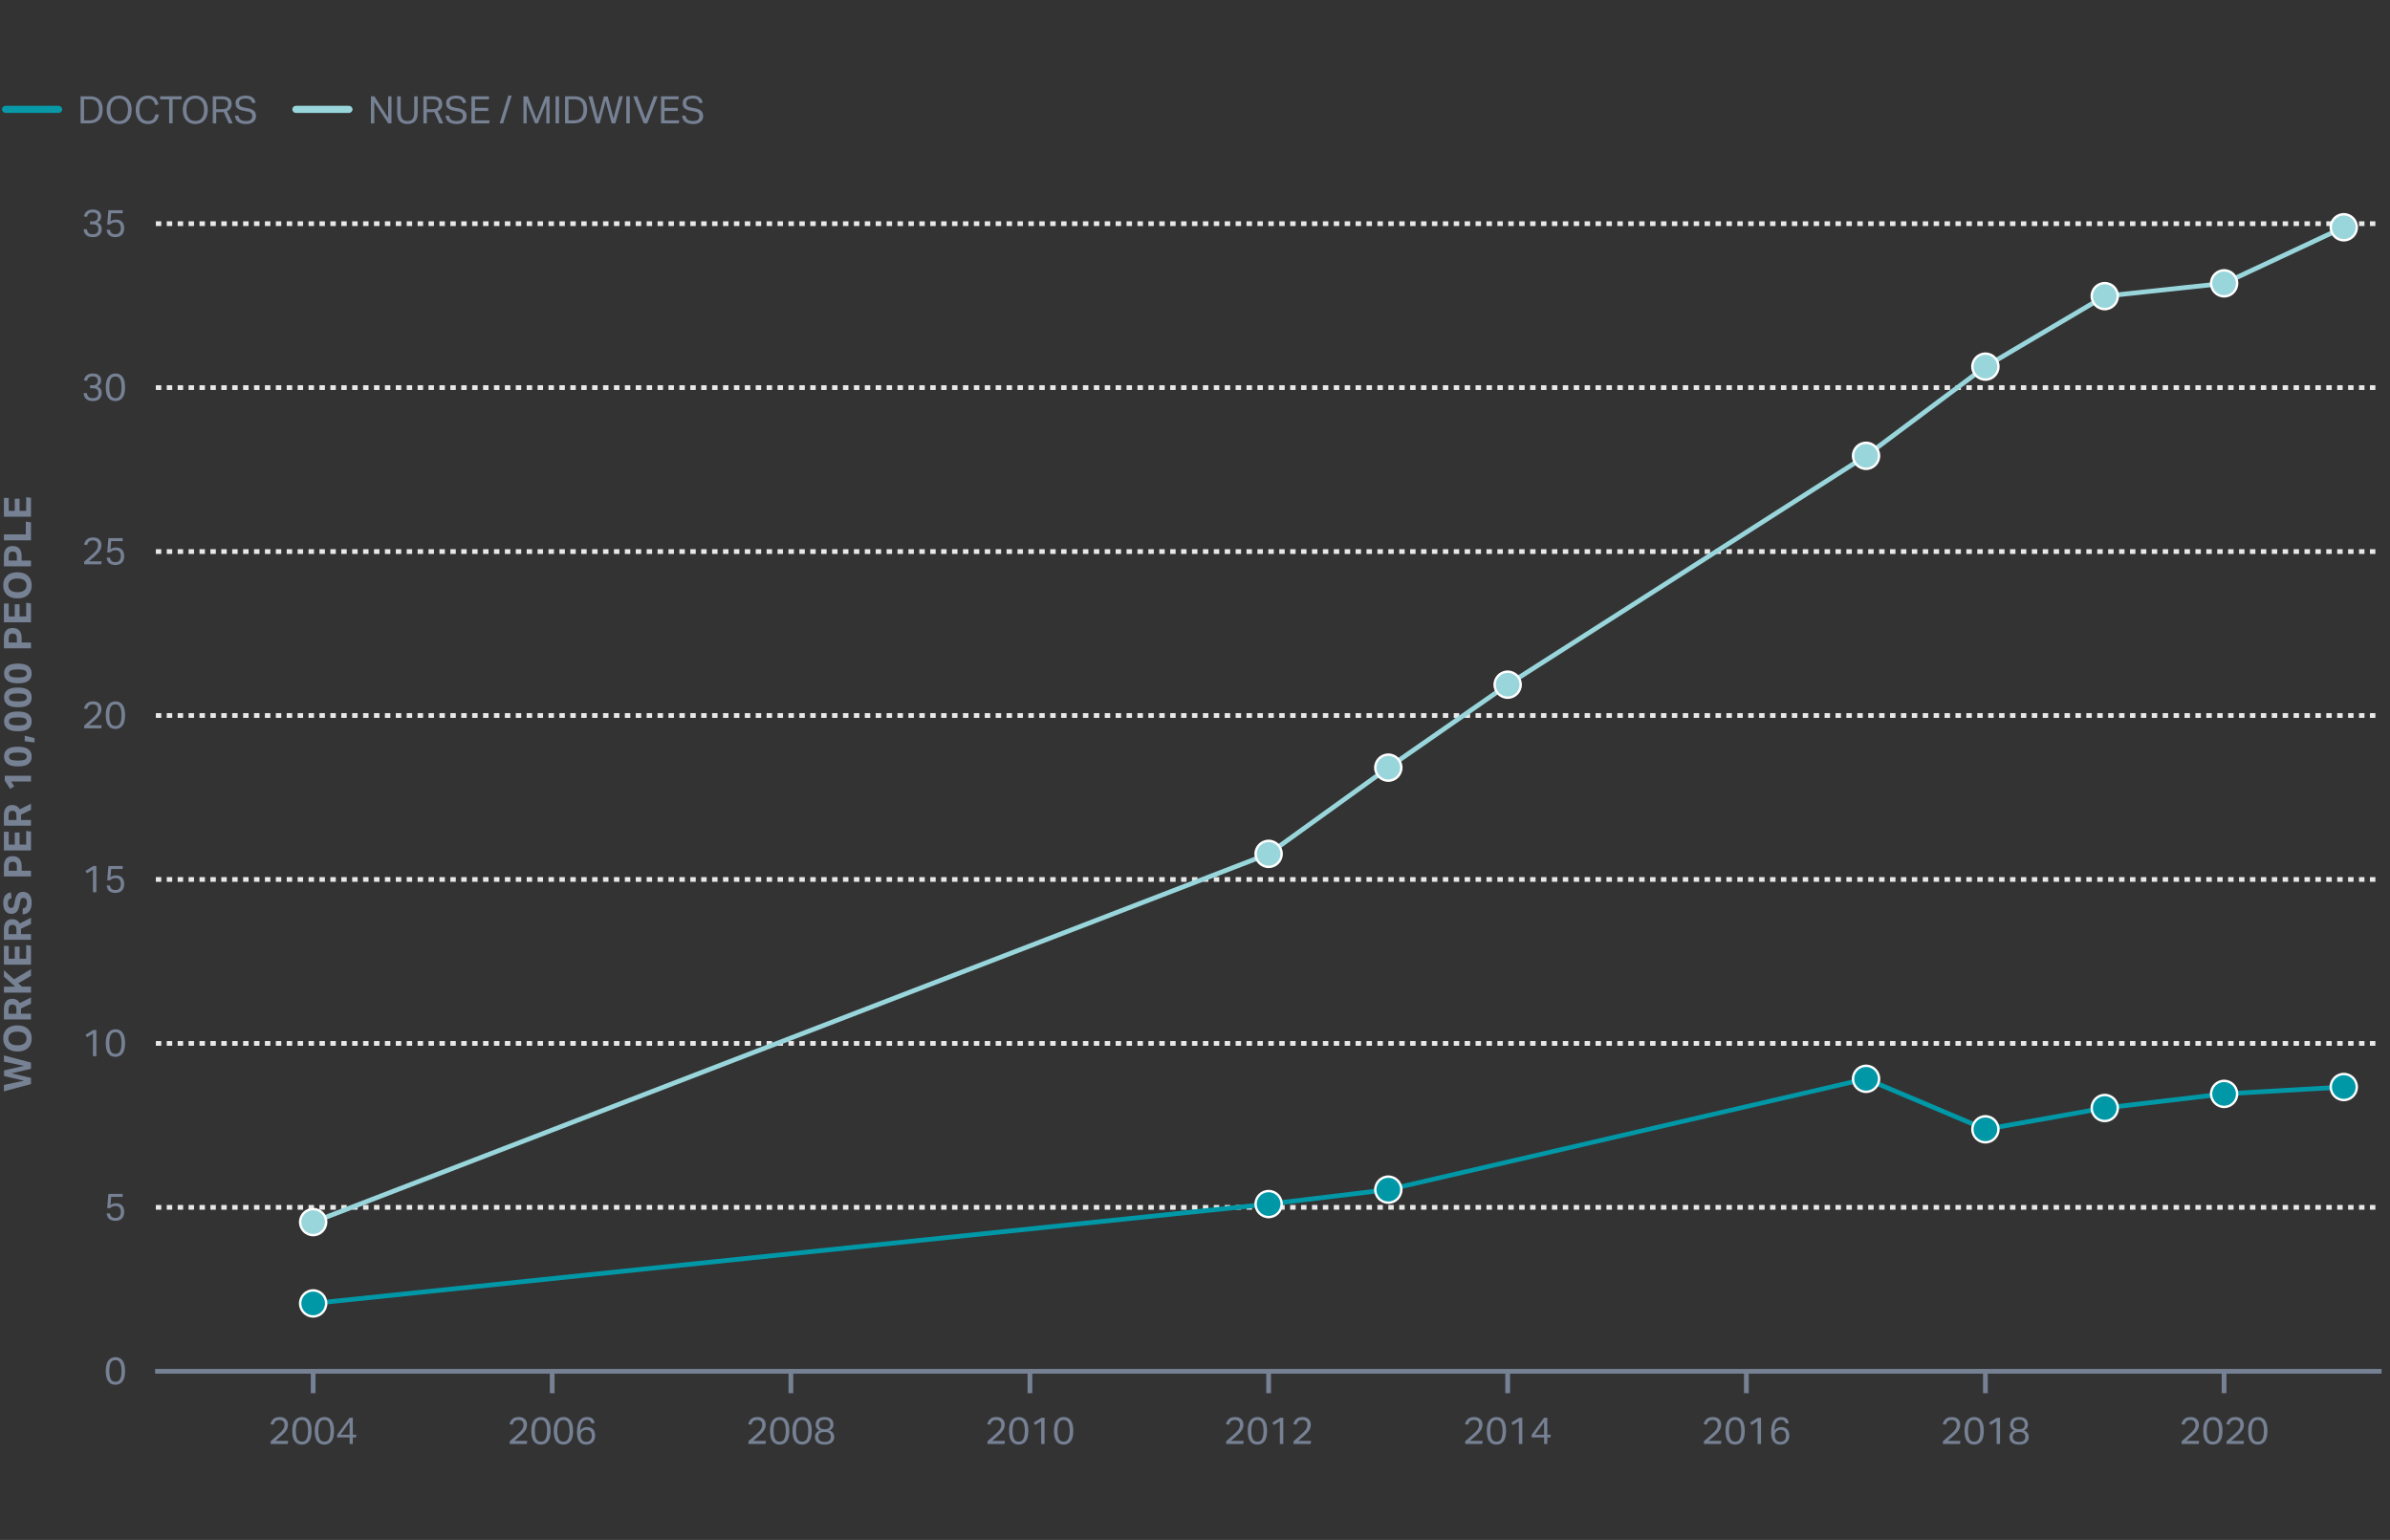 <?xml version="1.0" encoding="UTF-8"?><svg id="EXPORT" xmlns="http://www.w3.org/2000/svg" viewBox="0 0 504 324.765"><rect x="0" y="0" width="504" height="324.765" fill="#333333" stroke="none"/><path d="M292.765,251.375c-.222,0-.422-.151-.474-.376-.06-.262.102-.523.363-.584l100.744-23.373c.266-.064.523.102.584.363.06.262-.102.523-.363.584l-100.744,23.373c-.037.009-.074.013-.11.013Z" fill="#0098a7" stroke-width="0"/><path d="M500.915,47.67h-1.15v-1h1.15v1ZM498.615,47.67h-1.15v-1h1.15v1ZM496.315,47.67h-1.15v-1h1.15v1ZM494.014,47.67h-1.149v-1h1.149v1ZM491.715,47.67h-1.149v-1h1.149v1ZM489.415,47.67h-1.15v-1h1.15v1ZM487.115,47.67h-1.15v-1h1.15v1ZM484.815,47.67h-1.15v-1h1.15v1ZM482.514,47.67h-1.149v-1h1.149v1ZM480.215,47.67h-1.149v-1h1.149v1ZM477.915,47.67h-1.15v-1h1.15v1ZM475.615,47.67h-1.15v-1h1.15v1ZM473.315,47.67h-1.15v-1h1.15v1ZM471.015,47.67h-1.15v-1h1.15v1ZM468.715,47.67h-1.149v-1h1.149v1ZM466.415,47.67h-1.149v-1h1.149v1ZM464.115,47.67h-1.15v-1h1.15v1ZM461.815,47.67h-1.15v-1h1.15v1ZM459.515,47.67h-1.15v-1h1.15v1ZM457.215,47.67h-1.149v-1h1.149v1ZM454.915,47.67h-1.149v-1h1.149v1ZM452.615,47.67h-1.15v-1h1.15v1ZM450.315,47.67h-1.15v-1h1.15v1ZM448.015,47.67h-1.15v-1h1.15v1ZM445.715,47.67h-1.149v-1h1.149v1ZM443.415,47.67h-1.149v-1h1.149v1ZM441.115,47.67h-1.149v-1h1.149v1ZM438.815,47.67h-1.15v-1h1.15v1ZM436.515,47.67h-1.15v-1h1.15v1ZM434.216,47.67h-1.15v-1h1.15v1ZM431.915,47.67h-1.149v-1h1.149v1ZM429.615,47.67h-1.149v-1h1.149v1ZM427.315,47.67h-1.15v-1h1.15v1ZM425.015,47.67h-1.15v-1h1.15v1ZM422.716,47.67h-1.15v-1h1.15v1ZM420.415,47.67h-1.149v-1h1.149v1ZM418.115,47.67h-1.149v-1h1.149v1ZM415.815,47.67h-1.15v-1h1.15v1ZM413.515,47.67h-1.15v-1h1.15v1ZM411.216,47.67h-1.15v-1h1.15v1ZM408.915,47.67h-1.149v-1h1.149v1ZM406.615,47.67h-1.149v-1h1.149v1ZM404.315,47.67h-1.15v-1h1.15v1ZM402.015,47.67h-1.15v-1h1.15v1ZM399.716,47.67h-1.15v-1h1.15v1ZM397.416,47.67h-1.15v-1h1.15v1ZM395.115,47.67h-1.149v-1h1.149v1ZM392.815,47.67h-1.149v-1h1.149v1ZM390.515,47.67h-1.15v-1h1.15v1ZM388.216,47.67h-1.15v-1h1.15v1ZM385.916,47.67h-1.15v-1h1.15v1ZM383.615,47.67h-1.149v-1h1.149v1ZM381.315,47.67h-1.149v-1h1.149v1ZM379.015,47.67h-1.15v-1h1.15v1ZM376.716,47.67h-1.15v-1h1.15v1ZM374.416,47.67h-1.15v-1h1.15v1ZM372.115,47.67h-1.149v-1h1.149v1ZM369.815,47.67h-1.149v-1h1.149v1ZM367.515,47.67h-1.149v-1h1.149v1ZM365.216,47.67h-1.15v-1h1.15v1ZM362.916,47.67h-1.15v-1h1.15v1ZM360.616,47.67h-1.15v-1h1.15v1ZM358.315,47.67h-1.149v-1h1.149v1ZM356.015,47.67h-1.149v-1h1.149v1ZM353.716,47.67h-1.15v-1h1.15v1ZM351.416,47.67h-1.15v-1h1.15v1ZM349.116,47.67h-1.15v-1h1.15v1ZM346.815,47.67h-1.149v-1h1.149v1ZM344.515,47.67h-1.149v-1h1.149v1ZM342.216,47.67h-1.15v-1h1.15v1ZM339.916,47.67h-1.15v-1h1.15v1ZM337.616,47.67h-1.15v-1h1.15v1ZM335.315,47.67h-1.149v-1h1.149v1ZM333.015,47.67h-1.149v-1h1.149v1ZM330.716,47.67h-1.15v-1h1.15v1ZM328.416,47.67h-1.15v-1h1.15v1ZM326.116,47.67h-1.15v-1h1.15v1ZM323.816,47.67h-1.15v-1h1.15v1ZM321.515,47.67h-1.149v-1h1.149v1ZM319.216,47.67h-1.149v-1h1.149v1ZM316.916,47.67h-1.15v-1h1.15v1ZM314.616,47.67h-1.15v-1h1.15v1ZM312.316,47.67h-1.15v-1h1.15v1ZM310.015,47.67h-1.149v-1h1.149v1ZM307.716,47.67h-1.149v-1h1.149v1ZM305.416,47.67h-1.15v-1h1.15v1ZM303.116,47.67h-1.15v-1h1.15v1ZM300.816,47.67h-1.15v-1h1.15v1ZM298.515,47.67h-1.149v-1h1.149v1ZM296.216,47.67h-1.149v-1h1.149v1ZM293.916,47.67h-1.149v-1h1.149v1ZM291.616,47.67h-1.15v-1h1.15v1ZM289.316,47.67h-1.15v-1h1.15v1ZM287.016,47.67h-1.15v-1h1.15v1ZM284.716,47.67h-1.149v-1h1.149v1ZM282.416,47.67h-1.149v-1h1.149v1ZM280.116,47.67h-1.15v-1h1.15v1ZM277.816,47.67h-1.15v-1h1.15v1ZM275.516,47.67h-1.15v-1h1.15v1ZM273.216,47.67h-1.149v-1h1.149v1ZM270.916,47.67h-1.149v-1h1.149v1ZM268.616,47.67h-1.15v-1h1.15v1ZM266.316,47.67h-1.15v-1h1.15v1ZM264.016,47.67h-1.15v-1h1.15v1ZM261.716,47.67h-1.149v-1h1.149v1ZM259.416,47.67h-1.149v-1h1.149v1ZM257.116,47.67h-1.15v-1h1.15v1ZM254.816,47.67h-1.15v-1h1.15v1ZM252.516,47.67h-1.15v-1h1.15v1ZM250.216,47.67h-1.15v-1h1.15v1ZM247.916,47.67h-1.15v-1h1.15v1ZM245.616,47.67h-1.15v-1h1.15v1ZM243.316,47.67h-1.15v-1h1.15v1ZM241.016,47.67h-1.15v-1h1.15v1ZM238.716,47.67h-1.15v-1h1.15v1ZM236.416,47.67h-1.15v-1h1.15v1ZM234.116,47.67h-1.15v-1h1.15v1ZM231.816,47.67h-1.15v-1h1.15v1ZM229.516,47.67h-1.15v-1h1.15v1ZM227.216,47.67h-1.15v-1h1.15v1ZM224.916,47.67h-1.15v-1h1.15v1ZM222.617,47.67h-1.15v-1h1.15v1ZM220.316,47.67h-1.15v-1h1.15v1ZM218.016,47.67h-1.15v-1h1.15v1ZM215.716,47.67h-1.15v-1h1.15v1ZM213.416,47.67h-1.15v-1h1.15v1ZM211.117,47.67h-1.15v-1h1.15v1ZM208.816,47.67h-1.15v-1h1.15v1ZM206.516,47.67h-1.15v-1h1.15v1ZM204.217,47.67h-1.15v-1h1.15v1ZM201.916,47.67h-1.15v-1h1.15v1ZM199.617,47.67h-1.15v-1h1.15v1ZM197.316,47.67h-1.15v-1h1.15v1ZM195.016,47.67h-1.15v-1h1.15v1ZM192.717,47.67h-1.15v-1h1.15v1ZM190.416,47.67h-1.15v-1h1.15v1ZM188.117,47.67h-1.15v-1h1.15v1ZM185.817,47.67h-1.15v-1h1.15v1ZM183.516,47.67h-1.15v-1h1.15v1ZM181.217,47.67h-1.15v-1h1.15v1ZM178.916,47.67h-1.15v-1h1.15v1ZM176.617,47.67h-1.15v-1h1.15v1ZM174.317,47.67h-1.15v-1h1.15v1ZM172.016,47.67h-1.15v-1h1.15v1ZM169.717,47.67h-1.15v-1h1.15v1ZM167.417,47.67h-1.15v-1h1.15v1ZM165.117,47.67h-1.15v-1h1.15v1ZM162.817,47.67h-1.15v-1h1.15v1ZM160.516,47.67h-1.15v-1h1.15v1ZM158.217,47.67h-1.15v-1h1.15v1ZM155.917,47.67h-1.15v-1h1.15v1ZM153.617,47.67h-1.15v-1h1.15v1ZM151.317,47.67h-1.15v-1h1.15v1ZM149.016,47.67h-1.15v-1h1.15v1ZM146.717,47.67h-1.15v-1h1.15v1ZM144.417,47.67h-1.15v-1h1.15v1ZM142.117,47.67h-1.15v-1h1.15v1ZM139.817,47.67h-1.15v-1h1.15v1ZM137.516,47.67h-1.15v-1h1.15v1ZM135.217,47.67h-1.15v-1h1.15v1ZM132.917,47.67h-1.15v-1h1.15v1ZM130.617,47.67h-1.15v-1h1.15v1ZM128.317,47.67h-1.15v-1h1.15v1ZM126.016,47.67h-1.15v-1h1.15v1ZM123.717,47.67h-1.15v-1h1.15v1ZM121.417,47.67h-1.15v-1h1.15v1ZM119.117,47.67h-1.15v-1h1.15v1ZM116.817,47.67h-1.15v-1h1.15v1ZM114.516,47.67h-1.15v-1h1.15v1ZM112.217,47.67h-1.15v-1h1.15v1ZM109.917,47.67h-1.15v-1h1.15v1ZM107.617,47.67h-1.15v-1h1.15v1ZM105.317,47.67h-1.15v-1h1.15v1ZM103.016,47.67h-1.15v-1h1.15v1ZM100.717,47.67h-1.15v-1h1.15v1ZM98.416,47.67h-1.15v-1h1.15v1ZM96.117,47.67h-1.15v-1h1.15v1ZM93.817,47.67h-1.15v-1h1.15v1ZM91.516,47.67h-1.15v-1h1.15v1ZM89.217,47.67h-1.15v-1h1.15v1ZM86.916,47.67h-1.15v-1h1.15v1ZM84.617,47.67h-1.15v-1h1.15v1ZM82.317,47.67h-1.15v-1h1.15v1ZM80.016,47.67h-1.15v-1h1.15v1ZM77.717,47.67h-1.15v-1h1.15v1ZM75.416,47.67h-1.15v-1h1.15v1ZM73.117,47.67h-1.15v-1h1.15v1ZM70.817,47.67h-1.15v-1h1.15v1ZM68.516,47.67h-1.15v-1h1.15v1ZM66.217,47.67h-1.15v-1h1.15v1ZM63.916,47.67h-1.15v-1h1.15v1ZM61.617,47.67h-1.15v-1h1.15v1ZM59.317,47.67h-1.15v-1h1.15v1ZM57.016,47.67h-1.15v-1h1.15v1ZM54.717,47.67h-1.15v-1h1.15v1ZM52.416,47.67h-1.15v-1h1.15v1ZM50.117,47.67h-1.15v-1h1.15v1ZM47.817,47.67h-1.15v-1h1.15v1ZM45.516,47.67h-1.15v-1h1.15v1ZM43.217,47.67h-1.15v-1h1.15v1ZM40.916,47.67h-1.15v-1h1.15v1ZM38.617,47.67h-1.15v-1h1.15v1ZM36.317,47.67h-1.15v-1h1.15v1ZM34.016,47.67h-1.15v-1h1.15v1Z" fill="#e8e8e8" stroke-width="0"/><path d="M500.915,82.246h-1.15v-1h1.15v1ZM498.615,82.246h-1.15v-1h1.15v1ZM496.315,82.246h-1.15v-1h1.15v1ZM494.014,82.246h-1.149v-1h1.149v1ZM491.715,82.246h-1.149v-1h1.149v1ZM489.415,82.246h-1.15v-1h1.15v1ZM487.115,82.246h-1.15v-1h1.15v1ZM484.815,82.246h-1.15v-1h1.15v1ZM482.514,82.246h-1.149v-1h1.149v1ZM480.215,82.246h-1.149v-1h1.149v1ZM477.915,82.246h-1.15v-1h1.15v1ZM475.615,82.246h-1.15v-1h1.15v1ZM473.315,82.246h-1.15v-1h1.15v1ZM471.015,82.246h-1.15v-1h1.15v1ZM468.715,82.246h-1.149v-1h1.149v1ZM466.415,82.246h-1.149v-1h1.149v1ZM464.115,82.246h-1.15v-1h1.15v1ZM461.815,82.246h-1.15v-1h1.15v1ZM459.515,82.246h-1.15v-1h1.15v1ZM457.215,82.246h-1.149v-1h1.149v1ZM454.915,82.246h-1.149v-1h1.149v1ZM452.615,82.246h-1.15v-1h1.15v1ZM450.315,82.246h-1.15v-1h1.15v1ZM448.015,82.246h-1.15v-1h1.15v1ZM445.715,82.246h-1.149v-1h1.149v1ZM443.415,82.246h-1.149v-1h1.149v1ZM441.115,82.246h-1.149v-1h1.149v1ZM438.815,82.246h-1.15v-1h1.15v1ZM436.515,82.246h-1.15v-1h1.15v1ZM434.216,82.246h-1.15v-1h1.15v1ZM431.915,82.246h-1.149v-1h1.149v1ZM429.615,82.246h-1.149v-1h1.149v1ZM427.315,82.246h-1.15v-1h1.15v1ZM425.015,82.246h-1.15v-1h1.15v1ZM422.716,82.246h-1.15v-1h1.15v1ZM420.415,82.246h-1.149v-1h1.149v1ZM418.115,82.246h-1.149v-1h1.149v1ZM415.815,82.246h-1.15v-1h1.15v1ZM413.515,82.246h-1.15v-1h1.15v1ZM411.216,82.246h-1.15v-1h1.15v1ZM408.915,82.246h-1.149v-1h1.149v1ZM406.615,82.246h-1.149v-1h1.149v1ZM404.315,82.246h-1.15v-1h1.15v1ZM402.015,82.246h-1.15v-1h1.15v1ZM399.716,82.246h-1.15v-1h1.15v1ZM397.416,82.246h-1.15v-1h1.15v1ZM395.115,82.246h-1.149v-1h1.149v1ZM392.815,82.246h-1.149v-1h1.149v1ZM390.515,82.246h-1.15v-1h1.15v1ZM388.216,82.246h-1.15v-1h1.15v1ZM385.916,82.246h-1.15v-1h1.15v1ZM383.615,82.246h-1.149v-1h1.149v1ZM381.315,82.246h-1.149v-1h1.149v1ZM379.015,82.246h-1.15v-1h1.15v1ZM376.716,82.246h-1.15v-1h1.15v1ZM374.416,82.246h-1.15v-1h1.15v1ZM372.115,82.246h-1.149v-1h1.149v1ZM369.815,82.246h-1.149v-1h1.149v1ZM367.515,82.246h-1.149v-1h1.149v1ZM365.216,82.246h-1.15v-1h1.15v1ZM362.916,82.246h-1.15v-1h1.15v1ZM360.616,82.246h-1.15v-1h1.15v1ZM358.315,82.246h-1.149v-1h1.149v1ZM356.015,82.246h-1.149v-1h1.149v1ZM353.716,82.246h-1.15v-1h1.15v1ZM351.416,82.246h-1.15v-1h1.15v1ZM349.116,82.246h-1.15v-1h1.15v1ZM346.815,82.246h-1.149v-1h1.149v1ZM344.515,82.246h-1.149v-1h1.149v1ZM342.216,82.246h-1.15v-1h1.15v1ZM339.916,82.246h-1.15v-1h1.15v1ZM337.616,82.246h-1.15v-1h1.15v1ZM335.315,82.246h-1.149v-1h1.149v1ZM333.015,82.246h-1.149v-1h1.149v1ZM330.716,82.246h-1.15v-1h1.15v1ZM328.416,82.246h-1.15v-1h1.15v1ZM326.116,82.246h-1.15v-1h1.15v1ZM323.816,82.246h-1.15v-1h1.15v1ZM321.515,82.246h-1.149v-1h1.149v1ZM319.216,82.246h-1.149v-1h1.149v1ZM316.916,82.246h-1.15v-1h1.15v1ZM314.616,82.246h-1.15v-1h1.15v1ZM312.316,82.246h-1.15v-1h1.15v1ZM310.015,82.246h-1.149v-1h1.149v1ZM307.716,82.246h-1.149v-1h1.149v1ZM305.416,82.246h-1.15v-1h1.15v1ZM303.116,82.246h-1.15v-1h1.15v1ZM300.816,82.246h-1.15v-1h1.15v1ZM298.515,82.246h-1.149v-1h1.149v1ZM296.216,82.246h-1.149v-1h1.149v1ZM293.916,82.246h-1.149v-1h1.149v1ZM291.616,82.246h-1.15v-1h1.15v1ZM289.316,82.246h-1.15v-1h1.15v1ZM287.016,82.246h-1.15v-1h1.15v1ZM284.716,82.246h-1.149v-1h1.149v1ZM282.416,82.246h-1.149v-1h1.149v1ZM280.116,82.246h-1.15v-1h1.15v1ZM277.816,82.246h-1.15v-1h1.15v1ZM275.516,82.246h-1.15v-1h1.15v1ZM273.216,82.246h-1.149v-1h1.149v1ZM270.916,82.246h-1.149v-1h1.149v1ZM268.616,82.246h-1.15v-1h1.15v1ZM266.316,82.246h-1.15v-1h1.15v1ZM264.016,82.246h-1.15v-1h1.15v1ZM261.716,82.246h-1.149v-1h1.149v1ZM259.416,82.246h-1.149v-1h1.149v1ZM257.116,82.246h-1.15v-1h1.15v1ZM254.816,82.246h-1.15v-1h1.15v1ZM252.516,82.246h-1.15v-1h1.15v1ZM250.216,82.246h-1.15v-1h1.15v1ZM247.916,82.246h-1.15v-1h1.15v1ZM245.616,82.246h-1.15v-1h1.15v1ZM243.316,82.246h-1.15v-1h1.15v1ZM241.016,82.246h-1.15v-1h1.15v1ZM238.716,82.246h-1.15v-1h1.15v1ZM236.416,82.246h-1.15v-1h1.15v1ZM234.116,82.246h-1.15v-1h1.15v1ZM231.816,82.246h-1.15v-1h1.15v1ZM229.516,82.246h-1.15v-1h1.15v1ZM227.216,82.246h-1.15v-1h1.15v1ZM224.916,82.246h-1.15v-1h1.15v1ZM222.617,82.246h-1.15v-1h1.15v1ZM220.316,82.246h-1.15v-1h1.15v1ZM218.016,82.246h-1.15v-1h1.15v1ZM215.716,82.246h-1.15v-1h1.15v1ZM213.416,82.246h-1.15v-1h1.15v1ZM211.117,82.246h-1.15v-1h1.15v1ZM208.816,82.246h-1.15v-1h1.15v1ZM206.516,82.246h-1.15v-1h1.15v1ZM204.217,82.246h-1.15v-1h1.15v1ZM201.916,82.246h-1.15v-1h1.15v1ZM199.617,82.246h-1.15v-1h1.15v1ZM197.316,82.246h-1.15v-1h1.15v1ZM195.016,82.246h-1.15v-1h1.15v1ZM192.717,82.246h-1.15v-1h1.15v1ZM190.416,82.246h-1.15v-1h1.15v1ZM188.117,82.246h-1.15v-1h1.15v1ZM185.817,82.246h-1.15v-1h1.15v1ZM183.516,82.246h-1.15v-1h1.15v1ZM181.217,82.246h-1.15v-1h1.15v1ZM178.916,82.246h-1.15v-1h1.15v1ZM176.617,82.246h-1.15v-1h1.15v1ZM174.317,82.246h-1.15v-1h1.15v1ZM172.016,82.246h-1.15v-1h1.15v1ZM169.717,82.246h-1.15v-1h1.15v1ZM167.417,82.246h-1.15v-1h1.15v1ZM165.117,82.246h-1.15v-1h1.15v1ZM162.817,82.246h-1.15v-1h1.15v1ZM160.516,82.246h-1.15v-1h1.15v1ZM158.217,82.246h-1.15v-1h1.15v1ZM155.917,82.246h-1.15v-1h1.15v1ZM153.617,82.246h-1.15v-1h1.15v1ZM151.317,82.246h-1.15v-1h1.15v1ZM149.016,82.246h-1.15v-1h1.15v1ZM146.717,82.246h-1.15v-1h1.15v1ZM144.417,82.246h-1.15v-1h1.15v1ZM142.117,82.246h-1.15v-1h1.15v1ZM139.817,82.246h-1.15v-1h1.15v1ZM137.516,82.246h-1.15v-1h1.15v1ZM135.217,82.246h-1.15v-1h1.15v1ZM132.917,82.246h-1.15v-1h1.15v1ZM130.617,82.246h-1.15v-1h1.15v1ZM128.317,82.246h-1.15v-1h1.15v1ZM126.016,82.246h-1.15v-1h1.15v1ZM123.717,82.246h-1.15v-1h1.15v1ZM121.417,82.246h-1.15v-1h1.15v1ZM119.117,82.246h-1.15v-1h1.15v1ZM116.817,82.246h-1.15v-1h1.15v1ZM114.516,82.246h-1.15v-1h1.15v1ZM112.217,82.246h-1.15v-1h1.15v1ZM109.917,82.246h-1.15v-1h1.15v1ZM107.617,82.246h-1.15v-1h1.15v1ZM105.317,82.246h-1.15v-1h1.15v1ZM103.016,82.246h-1.15v-1h1.15v1ZM100.717,82.246h-1.15v-1h1.15v1ZM98.416,82.246h-1.15v-1h1.15v1ZM96.117,82.246h-1.15v-1h1.15v1ZM93.817,82.246h-1.15v-1h1.15v1ZM91.516,82.246h-1.15v-1h1.15v1ZM89.217,82.246h-1.15v-1h1.15v1ZM86.916,82.246h-1.15v-1h1.15v1ZM84.617,82.246h-1.15v-1h1.15v1ZM82.317,82.246h-1.15v-1h1.15v1ZM80.016,82.246h-1.15v-1h1.15v1ZM77.717,82.246h-1.15v-1h1.15v1ZM75.416,82.246h-1.15v-1h1.15v1ZM73.117,82.246h-1.15v-1h1.15v1ZM70.817,82.246h-1.15v-1h1.15v1ZM68.516,82.246h-1.15v-1h1.15v1ZM66.217,82.246h-1.15v-1h1.15v1ZM63.916,82.246h-1.15v-1h1.15v1ZM61.617,82.246h-1.15v-1h1.15v1ZM59.317,82.246h-1.15v-1h1.15v1ZM57.016,82.246h-1.15v-1h1.15v1ZM54.717,82.246h-1.15v-1h1.15v1ZM52.416,82.246h-1.15v-1h1.15v1ZM50.117,82.246h-1.15v-1h1.15v1ZM47.817,82.246h-1.15v-1h1.15v1ZM45.516,82.246h-1.15v-1h1.15v1ZM43.217,82.246h-1.15v-1h1.15v1ZM40.916,82.246h-1.15v-1h1.15v1ZM38.617,82.246h-1.15v-1h1.15v1ZM36.317,82.246h-1.15v-1h1.15v1ZM34.016,82.246h-1.15v-1h1.15v1Z" fill="#e8e8e8" stroke-width="0"/><path d="M500.915,116.822h-1.15v-1h1.15v1ZM498.615,116.822h-1.15v-1h1.15v1ZM496.315,116.822h-1.15v-1h1.15v1ZM494.014,116.822h-1.149v-1h1.149v1ZM491.715,116.822h-1.149v-1h1.149v1ZM489.415,116.822h-1.15v-1h1.15v1ZM487.115,116.822h-1.15v-1h1.15v1ZM484.815,116.822h-1.15v-1h1.15v1ZM482.514,116.822h-1.149v-1h1.149v1ZM480.215,116.822h-1.149v-1h1.149v1ZM477.915,116.822h-1.15v-1h1.15v1ZM475.615,116.822h-1.15v-1h1.15v1ZM473.315,116.822h-1.15v-1h1.15v1ZM471.015,116.822h-1.15v-1h1.15v1ZM468.715,116.822h-1.149v-1h1.149v1ZM466.415,116.822h-1.149v-1h1.149v1ZM464.115,116.822h-1.15v-1h1.15v1ZM461.815,116.822h-1.15v-1h1.15v1ZM459.515,116.822h-1.15v-1h1.15v1ZM457.215,116.822h-1.149v-1h1.149v1ZM454.915,116.822h-1.149v-1h1.149v1ZM452.615,116.822h-1.15v-1h1.15v1ZM450.315,116.822h-1.15v-1h1.15v1ZM448.015,116.822h-1.15v-1h1.15v1ZM445.715,116.822h-1.149v-1h1.149v1ZM443.415,116.822h-1.149v-1h1.149v1ZM441.115,116.822h-1.149v-1h1.149v1ZM438.815,116.822h-1.15v-1h1.15v1ZM436.515,116.822h-1.15v-1h1.15v1ZM434.216,116.822h-1.15v-1h1.15v1ZM431.915,116.822h-1.149v-1h1.149v1ZM429.615,116.822h-1.149v-1h1.149v1ZM427.315,116.822h-1.15v-1h1.15v1ZM425.015,116.822h-1.15v-1h1.15v1ZM422.716,116.822h-1.15v-1h1.15v1ZM420.415,116.822h-1.149v-1h1.149v1ZM418.115,116.822h-1.149v-1h1.149v1ZM415.815,116.822h-1.15v-1h1.15v1ZM413.515,116.822h-1.15v-1h1.15v1ZM411.216,116.822h-1.15v-1h1.15v1ZM408.915,116.822h-1.149v-1h1.149v1ZM406.615,116.822h-1.149v-1h1.149v1ZM404.315,116.822h-1.15v-1h1.15v1ZM402.015,116.822h-1.15v-1h1.15v1ZM399.716,116.822h-1.15v-1h1.15v1ZM397.416,116.822h-1.15v-1h1.15v1ZM395.115,116.822h-1.149v-1h1.149v1ZM392.815,116.822h-1.149v-1h1.149v1ZM390.515,116.822h-1.15v-1h1.15v1ZM388.216,116.822h-1.15v-1h1.15v1ZM385.916,116.822h-1.15v-1h1.15v1ZM383.615,116.822h-1.149v-1h1.149v1ZM381.315,116.822h-1.149v-1h1.149v1ZM379.015,116.822h-1.15v-1h1.15v1ZM376.716,116.822h-1.15v-1h1.15v1ZM374.416,116.822h-1.15v-1h1.15v1ZM372.115,116.822h-1.149v-1h1.149v1ZM369.815,116.822h-1.149v-1h1.149v1ZM367.515,116.822h-1.149v-1h1.149v1ZM365.216,116.822h-1.15v-1h1.15v1ZM362.916,116.822h-1.15v-1h1.15v1ZM360.616,116.822h-1.15v-1h1.15v1ZM358.315,116.822h-1.149v-1h1.149v1ZM356.015,116.822h-1.149v-1h1.149v1ZM353.716,116.822h-1.15v-1h1.15v1ZM351.416,116.822h-1.15v-1h1.15v1ZM349.116,116.822h-1.15v-1h1.15v1ZM346.815,116.822h-1.149v-1h1.149v1ZM344.515,116.822h-1.149v-1h1.149v1ZM342.216,116.822h-1.15v-1h1.15v1ZM339.916,116.822h-1.15v-1h1.15v1ZM337.616,116.822h-1.15v-1h1.15v1ZM335.315,116.822h-1.149v-1h1.149v1ZM333.015,116.822h-1.149v-1h1.149v1ZM330.716,116.822h-1.15v-1h1.15v1ZM328.416,116.822h-1.15v-1h1.15v1ZM326.116,116.822h-1.15v-1h1.15v1ZM323.816,116.822h-1.15v-1h1.15v1ZM321.515,116.822h-1.149v-1h1.149v1ZM319.216,116.822h-1.149v-1h1.149v1ZM316.916,116.822h-1.15v-1h1.15v1ZM314.616,116.822h-1.15v-1h1.15v1ZM312.316,116.822h-1.15v-1h1.15v1ZM310.015,116.822h-1.149v-1h1.149v1ZM307.716,116.822h-1.149v-1h1.149v1ZM305.416,116.822h-1.15v-1h1.15v1ZM303.116,116.822h-1.15v-1h1.15v1ZM300.816,116.822h-1.15v-1h1.15v1ZM298.515,116.822h-1.149v-1h1.149v1ZM296.216,116.822h-1.149v-1h1.149v1ZM293.916,116.822h-1.149v-1h1.149v1ZM291.616,116.822h-1.15v-1h1.15v1ZM289.316,116.822h-1.15v-1h1.15v1ZM287.016,116.822h-1.15v-1h1.15v1ZM284.716,116.822h-1.149v-1h1.149v1ZM282.416,116.822h-1.149v-1h1.149v1ZM280.116,116.822h-1.15v-1h1.15v1ZM277.816,116.822h-1.15v-1h1.15v1ZM275.516,116.822h-1.15v-1h1.15v1ZM273.216,116.822h-1.149v-1h1.149v1ZM270.916,116.822h-1.149v-1h1.149v1ZM268.616,116.822h-1.15v-1h1.15v1ZM266.316,116.822h-1.15v-1h1.15v1ZM264.016,116.822h-1.15v-1h1.15v1ZM261.716,116.822h-1.149v-1h1.149v1ZM259.416,116.822h-1.149v-1h1.149v1ZM257.116,116.822h-1.15v-1h1.15v1ZM254.816,116.822h-1.15v-1h1.15v1ZM252.516,116.822h-1.15v-1h1.15v1ZM250.216,116.822h-1.15v-1h1.15v1ZM247.916,116.822h-1.15v-1h1.15v1ZM245.616,116.822h-1.15v-1h1.15v1ZM243.316,116.822h-1.15v-1h1.15v1ZM241.016,116.822h-1.15v-1h1.15v1ZM238.716,116.822h-1.15v-1h1.15v1ZM236.416,116.822h-1.15v-1h1.15v1ZM234.116,116.822h-1.15v-1h1.15v1ZM231.816,116.822h-1.15v-1h1.15v1ZM229.516,116.822h-1.15v-1h1.15v1ZM227.216,116.822h-1.15v-1h1.15v1ZM224.916,116.822h-1.15v-1h1.15v1ZM222.617,116.822h-1.15v-1h1.15v1ZM220.316,116.822h-1.15v-1h1.15v1ZM218.016,116.822h-1.15v-1h1.15v1ZM215.716,116.822h-1.15v-1h1.15v1ZM213.416,116.822h-1.15v-1h1.15v1ZM211.117,116.822h-1.15v-1h1.15v1ZM208.816,116.822h-1.15v-1h1.15v1ZM206.516,116.822h-1.15v-1h1.15v1ZM204.217,116.822h-1.15v-1h1.15v1ZM201.916,116.822h-1.15v-1h1.15v1ZM199.617,116.822h-1.15v-1h1.15v1ZM197.316,116.822h-1.15v-1h1.15v1ZM195.016,116.822h-1.15v-1h1.15v1ZM192.717,116.822h-1.15v-1h1.15v1ZM190.416,116.822h-1.15v-1h1.15v1ZM188.117,116.822h-1.15v-1h1.15v1ZM185.817,116.822h-1.15v-1h1.15v1ZM183.516,116.822h-1.15v-1h1.15v1ZM181.217,116.822h-1.15v-1h1.15v1ZM178.916,116.822h-1.15v-1h1.15v1ZM176.617,116.822h-1.15v-1h1.15v1ZM174.317,116.822h-1.15v-1h1.15v1ZM172.016,116.822h-1.15v-1h1.15v1ZM169.717,116.822h-1.15v-1h1.15v1ZM167.417,116.822h-1.15v-1h1.15v1ZM165.117,116.822h-1.15v-1h1.15v1ZM162.817,116.822h-1.15v-1h1.15v1ZM160.516,116.822h-1.15v-1h1.15v1ZM158.217,116.822h-1.15v-1h1.15v1ZM155.917,116.822h-1.15v-1h1.15v1ZM153.617,116.822h-1.15v-1h1.15v1ZM151.317,116.822h-1.15v-1h1.15v1ZM149.016,116.822h-1.15v-1h1.15v1ZM146.717,116.822h-1.15v-1h1.15v1ZM144.417,116.822h-1.15v-1h1.15v1ZM142.117,116.822h-1.15v-1h1.15v1ZM139.817,116.822h-1.15v-1h1.15v1ZM137.516,116.822h-1.15v-1h1.15v1ZM135.217,116.822h-1.15v-1h1.15v1ZM132.917,116.822h-1.15v-1h1.15v1ZM130.617,116.822h-1.15v-1h1.15v1ZM128.317,116.822h-1.15v-1h1.15v1ZM126.016,116.822h-1.15v-1h1.15v1ZM123.717,116.822h-1.15v-1h1.15v1ZM121.417,116.822h-1.15v-1h1.15v1ZM119.117,116.822h-1.15v-1h1.15v1ZM116.817,116.822h-1.15v-1h1.15v1ZM114.516,116.822h-1.15v-1h1.15v1ZM112.217,116.822h-1.15v-1h1.15v1ZM109.917,116.822h-1.15v-1h1.15v1ZM107.617,116.822h-1.15v-1h1.15v1ZM105.317,116.822h-1.15v-1h1.15v1ZM103.016,116.822h-1.15v-1h1.15v1ZM100.717,116.822h-1.15v-1h1.15v1ZM98.416,116.822h-1.15v-1h1.15v1ZM96.117,116.822h-1.15v-1h1.15v1ZM93.817,116.822h-1.15v-1h1.15v1ZM91.516,116.822h-1.15v-1h1.15v1ZM89.217,116.822h-1.15v-1h1.15v1ZM86.916,116.822h-1.15v-1h1.15v1ZM84.617,116.822h-1.15v-1h1.15v1ZM82.317,116.822h-1.15v-1h1.15v1ZM80.016,116.822h-1.15v-1h1.15v1ZM77.717,116.822h-1.15v-1h1.15v1ZM75.416,116.822h-1.15v-1h1.15v1ZM73.117,116.822h-1.15v-1h1.15v1ZM70.817,116.822h-1.15v-1h1.15v1ZM68.516,116.822h-1.15v-1h1.15v1ZM66.217,116.822h-1.15v-1h1.15v1ZM63.916,116.822h-1.15v-1h1.15v1ZM61.617,116.822h-1.15v-1h1.15v1ZM59.317,116.822h-1.15v-1h1.15v1ZM57.016,116.822h-1.15v-1h1.15v1ZM54.717,116.822h-1.15v-1h1.15v1ZM52.416,116.822h-1.15v-1h1.15v1ZM50.117,116.822h-1.15v-1h1.15v1ZM47.817,116.822h-1.15v-1h1.15v1ZM45.516,116.822h-1.15v-1h1.15v1ZM43.217,116.822h-1.15v-1h1.15v1ZM40.916,116.822h-1.15v-1h1.15v1ZM38.617,116.822h-1.15v-1h1.15v1ZM36.317,116.822h-1.15v-1h1.15v1ZM34.016,116.822h-1.15v-1h1.15v1Z" fill="#e8e8e8" stroke-width="0"/><path d="M500.915,151.397h-1.15v-1h1.15v1ZM498.615,151.397h-1.15v-1h1.15v1ZM496.315,151.397h-1.15v-1h1.15v1ZM494.014,151.397h-1.149v-1h1.149v1ZM491.715,151.397h-1.149v-1h1.149v1ZM489.415,151.397h-1.15v-1h1.15v1ZM487.115,151.397h-1.15v-1h1.15v1ZM484.815,151.397h-1.15v-1h1.15v1ZM482.514,151.397h-1.149v-1h1.149v1ZM480.215,151.397h-1.149v-1h1.149v1ZM477.915,151.397h-1.15v-1h1.15v1ZM475.615,151.397h-1.15v-1h1.15v1ZM473.315,151.397h-1.15v-1h1.15v1ZM471.015,151.397h-1.15v-1h1.15v1ZM468.715,151.397h-1.149v-1h1.149v1ZM466.415,151.397h-1.149v-1h1.149v1ZM464.115,151.397h-1.15v-1h1.15v1ZM461.815,151.397h-1.15v-1h1.15v1ZM459.515,151.397h-1.15v-1h1.15v1ZM457.215,151.397h-1.149v-1h1.149v1ZM454.915,151.397h-1.149v-1h1.149v1ZM452.615,151.397h-1.15v-1h1.15v1ZM450.315,151.397h-1.15v-1h1.15v1ZM448.015,151.397h-1.15v-1h1.15v1ZM445.715,151.397h-1.149v-1h1.149v1ZM443.415,151.397h-1.149v-1h1.149v1ZM441.115,151.397h-1.149v-1h1.149v1ZM438.815,151.397h-1.15v-1h1.15v1ZM436.515,151.397h-1.15v-1h1.15v1ZM434.216,151.397h-1.15v-1h1.15v1ZM431.915,151.397h-1.149v-1h1.149v1ZM429.615,151.397h-1.149v-1h1.149v1ZM427.315,151.397h-1.15v-1h1.15v1ZM425.015,151.397h-1.15v-1h1.15v1ZM422.716,151.397h-1.15v-1h1.15v1ZM420.415,151.397h-1.149v-1h1.149v1ZM418.115,151.397h-1.149v-1h1.149v1ZM415.815,151.397h-1.15v-1h1.15v1ZM413.515,151.397h-1.15v-1h1.15v1ZM411.216,151.397h-1.15v-1h1.15v1ZM408.915,151.397h-1.149v-1h1.149v1ZM406.615,151.397h-1.149v-1h1.149v1ZM404.315,151.397h-1.15v-1h1.15v1ZM402.015,151.397h-1.15v-1h1.15v1ZM399.716,151.397h-1.15v-1h1.15v1ZM397.416,151.397h-1.15v-1h1.15v1ZM395.115,151.397h-1.149v-1h1.149v1ZM392.815,151.397h-1.149v-1h1.149v1ZM390.515,151.397h-1.15v-1h1.15v1ZM388.216,151.397h-1.15v-1h1.15v1ZM385.916,151.397h-1.15v-1h1.15v1ZM383.615,151.397h-1.149v-1h1.149v1ZM381.315,151.397h-1.149v-1h1.149v1ZM379.015,151.397h-1.15v-1h1.15v1ZM376.716,151.397h-1.15v-1h1.15v1ZM374.416,151.397h-1.15v-1h1.15v1ZM372.115,151.397h-1.149v-1h1.149v1ZM369.815,151.397h-1.149v-1h1.149v1ZM367.515,151.397h-1.149v-1h1.149v1ZM365.216,151.397h-1.15v-1h1.15v1ZM362.916,151.397h-1.15v-1h1.15v1ZM360.616,151.397h-1.15v-1h1.15v1ZM358.315,151.397h-1.149v-1h1.149v1ZM356.015,151.397h-1.149v-1h1.149v1ZM353.716,151.397h-1.15v-1h1.15v1ZM351.416,151.397h-1.15v-1h1.15v1ZM349.116,151.397h-1.15v-1h1.15v1ZM346.815,151.397h-1.149v-1h1.149v1ZM344.515,151.397h-1.149v-1h1.149v1ZM342.216,151.397h-1.15v-1h1.15v1ZM339.916,151.397h-1.15v-1h1.15v1ZM337.616,151.397h-1.15v-1h1.15v1ZM335.315,151.397h-1.149v-1h1.149v1ZM333.015,151.397h-1.149v-1h1.149v1ZM330.716,151.397h-1.15v-1h1.15v1ZM328.416,151.397h-1.15v-1h1.15v1ZM326.116,151.397h-1.15v-1h1.15v1ZM323.816,151.397h-1.15v-1h1.15v1ZM321.515,151.397h-1.149v-1h1.149v1ZM319.216,151.397h-1.149v-1h1.149v1ZM316.916,151.397h-1.15v-1h1.15v1ZM314.616,151.397h-1.15v-1h1.15v1ZM312.316,151.397h-1.15v-1h1.15v1ZM310.015,151.397h-1.149v-1h1.149v1ZM307.716,151.397h-1.149v-1h1.149v1ZM305.416,151.397h-1.15v-1h1.15v1ZM303.116,151.397h-1.15v-1h1.15v1ZM300.816,151.397h-1.15v-1h1.15v1ZM298.515,151.397h-1.149v-1h1.149v1ZM296.216,151.397h-1.149v-1h1.149v1ZM293.916,151.397h-1.149v-1h1.149v1ZM291.616,151.397h-1.15v-1h1.15v1ZM289.316,151.397h-1.15v-1h1.15v1ZM287.016,151.397h-1.15v-1h1.15v1ZM284.716,151.397h-1.149v-1h1.149v1ZM282.416,151.397h-1.149v-1h1.149v1ZM280.116,151.397h-1.15v-1h1.15v1ZM277.816,151.397h-1.15v-1h1.15v1ZM275.516,151.397h-1.15v-1h1.15v1ZM273.216,151.397h-1.149v-1h1.149v1ZM270.916,151.397h-1.149v-1h1.149v1ZM268.616,151.397h-1.15v-1h1.15v1ZM266.316,151.397h-1.15v-1h1.15v1ZM264.016,151.397h-1.15v-1h1.15v1ZM261.716,151.397h-1.149v-1h1.149v1ZM259.416,151.397h-1.149v-1h1.149v1ZM257.116,151.397h-1.15v-1h1.15v1ZM254.816,151.397h-1.15v-1h1.15v1ZM252.516,151.397h-1.15v-1h1.15v1ZM250.216,151.397h-1.15v-1h1.15v1ZM247.916,151.397h-1.15v-1h1.15v1ZM245.616,151.397h-1.15v-1h1.15v1ZM243.316,151.397h-1.15v-1h1.15v1ZM241.016,151.397h-1.15v-1h1.15v1ZM238.716,151.397h-1.15v-1h1.15v1ZM236.416,151.397h-1.15v-1h1.15v1ZM234.116,151.397h-1.15v-1h1.15v1ZM231.816,151.397h-1.15v-1h1.15v1ZM229.516,151.397h-1.15v-1h1.15v1ZM227.216,151.397h-1.15v-1h1.15v1ZM224.916,151.397h-1.15v-1h1.15v1ZM222.617,151.397h-1.15v-1h1.15v1ZM220.316,151.397h-1.15v-1h1.15v1ZM218.016,151.397h-1.15v-1h1.15v1ZM215.716,151.397h-1.15v-1h1.15v1ZM213.416,151.397h-1.15v-1h1.15v1ZM211.117,151.397h-1.15v-1h1.15v1ZM208.816,151.397h-1.15v-1h1.15v1ZM206.516,151.397h-1.15v-1h1.15v1ZM204.217,151.397h-1.15v-1h1.15v1ZM201.916,151.397h-1.15v-1h1.15v1ZM199.617,151.397h-1.15v-1h1.15v1ZM197.316,151.397h-1.15v-1h1.15v1ZM195.016,151.397h-1.15v-1h1.15v1ZM192.717,151.397h-1.15v-1h1.15v1ZM190.416,151.397h-1.15v-1h1.15v1ZM188.117,151.397h-1.15v-1h1.15v1ZM185.817,151.397h-1.15v-1h1.15v1ZM183.516,151.397h-1.15v-1h1.15v1ZM181.217,151.397h-1.15v-1h1.15v1ZM178.916,151.397h-1.15v-1h1.15v1ZM176.617,151.397h-1.15v-1h1.15v1ZM174.317,151.397h-1.15v-1h1.15v1ZM172.016,151.397h-1.15v-1h1.15v1ZM169.717,151.397h-1.15v-1h1.15v1ZM167.417,151.397h-1.15v-1h1.15v1ZM165.117,151.397h-1.15v-1h1.15v1ZM162.817,151.397h-1.15v-1h1.15v1ZM160.516,151.397h-1.15v-1h1.15v1ZM158.217,151.397h-1.15v-1h1.15v1ZM155.917,151.397h-1.15v-1h1.15v1ZM153.617,151.397h-1.15v-1h1.15v1ZM151.317,151.397h-1.15v-1h1.15v1ZM149.016,151.397h-1.15v-1h1.15v1ZM146.717,151.397h-1.15v-1h1.15v1ZM144.417,151.397h-1.15v-1h1.15v1ZM142.117,151.397h-1.15v-1h1.15v1ZM139.817,151.397h-1.15v-1h1.15v1ZM137.516,151.397h-1.15v-1h1.15v1ZM135.217,151.397h-1.15v-1h1.15v1ZM132.917,151.397h-1.15v-1h1.15v1ZM130.617,151.397h-1.15v-1h1.15v1ZM128.317,151.397h-1.15v-1h1.15v1ZM126.016,151.397h-1.15v-1h1.15v1ZM123.717,151.397h-1.15v-1h1.15v1ZM121.417,151.397h-1.15v-1h1.15v1ZM119.117,151.397h-1.15v-1h1.15v1ZM116.817,151.397h-1.15v-1h1.15v1ZM114.516,151.397h-1.15v-1h1.15v1ZM112.217,151.397h-1.15v-1h1.15v1ZM109.917,151.397h-1.15v-1h1.15v1ZM107.617,151.397h-1.15v-1h1.15v1ZM105.317,151.397h-1.15v-1h1.15v1ZM103.016,151.397h-1.15v-1h1.15v1ZM100.717,151.397h-1.15v-1h1.15v1ZM98.416,151.397h-1.15v-1h1.15v1ZM96.117,151.397h-1.15v-1h1.15v1ZM93.817,151.397h-1.15v-1h1.15v1ZM91.516,151.397h-1.15v-1h1.15v1ZM89.217,151.397h-1.15v-1h1.15v1ZM86.916,151.397h-1.15v-1h1.15v1ZM84.617,151.397h-1.15v-1h1.15v1ZM82.317,151.397h-1.15v-1h1.15v1ZM80.016,151.397h-1.15v-1h1.15v1ZM77.717,151.397h-1.15v-1h1.15v1ZM75.416,151.397h-1.15v-1h1.15v1ZM73.117,151.397h-1.15v-1h1.15v1ZM70.817,151.397h-1.15v-1h1.15v1ZM68.516,151.397h-1.15v-1h1.15v1ZM66.217,151.397h-1.15v-1h1.15v1ZM63.916,151.397h-1.15v-1h1.15v1ZM61.617,151.397h-1.15v-1h1.15v1ZM59.317,151.397h-1.15v-1h1.15v1ZM57.016,151.397h-1.15v-1h1.15v1ZM54.717,151.397h-1.15v-1h1.15v1ZM52.416,151.397h-1.15v-1h1.15v1ZM50.117,151.397h-1.15v-1h1.15v1ZM47.817,151.397h-1.15v-1h1.15v1ZM45.516,151.397h-1.15v-1h1.15v1ZM43.217,151.397h-1.15v-1h1.15v1ZM40.916,151.397h-1.15v-1h1.15v1ZM38.617,151.397h-1.15v-1h1.15v1ZM36.317,151.397h-1.15v-1h1.15v1ZM34.016,151.397h-1.15v-1h1.15v1Z" fill="#e8e8e8" stroke-width="0"/><path d="M500.915,185.972h-1.15v-1h1.15v1ZM498.615,185.972h-1.15v-1h1.15v1ZM496.315,185.972h-1.15v-1h1.15v1ZM494.014,185.972h-1.149v-1h1.149v1ZM491.715,185.972h-1.149v-1h1.149v1ZM489.415,185.972h-1.15v-1h1.15v1ZM487.115,185.972h-1.15v-1h1.15v1ZM484.815,185.972h-1.15v-1h1.15v1ZM482.514,185.972h-1.149v-1h1.149v1ZM480.215,185.972h-1.149v-1h1.149v1ZM477.915,185.972h-1.15v-1h1.15v1ZM475.615,185.972h-1.15v-1h1.15v1ZM473.315,185.972h-1.15v-1h1.15v1ZM471.015,185.972h-1.15v-1h1.15v1ZM468.715,185.972h-1.149v-1h1.149v1ZM466.415,185.972h-1.149v-1h1.149v1ZM464.115,185.972h-1.15v-1h1.15v1ZM461.815,185.972h-1.15v-1h1.15v1ZM459.515,185.972h-1.15v-1h1.15v1ZM457.215,185.972h-1.149v-1h1.149v1ZM454.915,185.972h-1.149v-1h1.149v1ZM452.615,185.972h-1.15v-1h1.15v1ZM450.315,185.972h-1.15v-1h1.15v1ZM448.015,185.972h-1.15v-1h1.15v1ZM445.715,185.972h-1.149v-1h1.149v1ZM443.415,185.972h-1.149v-1h1.149v1ZM441.115,185.972h-1.149v-1h1.149v1ZM438.815,185.972h-1.15v-1h1.15v1ZM436.515,185.972h-1.15v-1h1.15v1ZM434.216,185.972h-1.15v-1h1.15v1ZM431.915,185.972h-1.149v-1h1.149v1ZM429.615,185.972h-1.149v-1h1.149v1ZM427.315,185.972h-1.15v-1h1.15v1ZM425.015,185.972h-1.15v-1h1.15v1ZM422.716,185.972h-1.15v-1h1.15v1ZM420.415,185.972h-1.149v-1h1.149v1ZM418.115,185.972h-1.149v-1h1.149v1ZM415.815,185.972h-1.15v-1h1.15v1ZM413.515,185.972h-1.15v-1h1.15v1ZM411.216,185.972h-1.15v-1h1.15v1ZM408.915,185.972h-1.149v-1h1.149v1ZM406.615,185.972h-1.149v-1h1.149v1ZM404.315,185.972h-1.15v-1h1.15v1ZM402.015,185.972h-1.15v-1h1.15v1ZM399.716,185.972h-1.15v-1h1.15v1ZM397.416,185.972h-1.15v-1h1.15v1ZM395.115,185.972h-1.149v-1h1.149v1ZM392.815,185.972h-1.149v-1h1.149v1ZM390.515,185.972h-1.15v-1h1.15v1ZM388.216,185.972h-1.15v-1h1.15v1ZM385.916,185.972h-1.15v-1h1.15v1ZM383.615,185.972h-1.149v-1h1.149v1ZM381.315,185.972h-1.149v-1h1.149v1ZM379.015,185.972h-1.15v-1h1.15v1ZM376.716,185.972h-1.15v-1h1.15v1ZM374.416,185.972h-1.15v-1h1.15v1ZM372.115,185.972h-1.149v-1h1.149v1ZM369.815,185.972h-1.149v-1h1.149v1ZM367.515,185.972h-1.149v-1h1.149v1ZM365.216,185.972h-1.15v-1h1.15v1ZM362.916,185.972h-1.15v-1h1.15v1ZM360.616,185.972h-1.15v-1h1.15v1ZM358.315,185.972h-1.149v-1h1.149v1ZM356.015,185.972h-1.149v-1h1.149v1ZM353.716,185.972h-1.15v-1h1.15v1ZM351.416,185.972h-1.15v-1h1.15v1ZM349.116,185.972h-1.15v-1h1.15v1ZM346.815,185.972h-1.149v-1h1.149v1ZM344.515,185.972h-1.149v-1h1.149v1ZM342.216,185.972h-1.15v-1h1.15v1ZM339.916,185.972h-1.15v-1h1.15v1ZM337.616,185.972h-1.15v-1h1.15v1ZM335.315,185.972h-1.149v-1h1.149v1ZM333.015,185.972h-1.149v-1h1.149v1ZM330.716,185.972h-1.15v-1h1.15v1ZM328.416,185.972h-1.15v-1h1.15v1ZM326.116,185.972h-1.15v-1h1.15v1ZM323.816,185.972h-1.15v-1h1.15v1ZM321.515,185.972h-1.149v-1h1.149v1ZM319.216,185.972h-1.149v-1h1.149v1ZM316.916,185.972h-1.15v-1h1.15v1ZM314.616,185.972h-1.15v-1h1.15v1ZM312.316,185.972h-1.15v-1h1.15v1ZM310.015,185.972h-1.149v-1h1.149v1ZM307.716,185.972h-1.149v-1h1.149v1ZM305.416,185.972h-1.15v-1h1.15v1ZM303.116,185.972h-1.15v-1h1.15v1ZM300.816,185.972h-1.15v-1h1.15v1ZM298.515,185.972h-1.149v-1h1.149v1ZM296.216,185.972h-1.149v-1h1.149v1ZM293.916,185.972h-1.149v-1h1.149v1ZM291.616,185.972h-1.15v-1h1.15v1ZM289.316,185.972h-1.15v-1h1.15v1ZM287.016,185.972h-1.15v-1h1.15v1ZM284.716,185.972h-1.149v-1h1.149v1ZM282.416,185.972h-1.149v-1h1.149v1ZM280.116,185.972h-1.15v-1h1.15v1ZM277.816,185.972h-1.15v-1h1.15v1ZM275.516,185.972h-1.15v-1h1.15v1ZM273.216,185.972h-1.149v-1h1.149v1ZM270.916,185.972h-1.149v-1h1.149v1ZM268.616,185.972h-1.15v-1h1.15v1ZM266.316,185.972h-1.15v-1h1.15v1ZM264.016,185.972h-1.15v-1h1.15v1ZM261.716,185.972h-1.149v-1h1.149v1ZM259.416,185.972h-1.149v-1h1.149v1ZM257.116,185.972h-1.15v-1h1.15v1ZM254.816,185.972h-1.15v-1h1.15v1ZM252.516,185.972h-1.15v-1h1.15v1ZM250.216,185.972h-1.15v-1h1.15v1ZM247.916,185.972h-1.15v-1h1.15v1ZM245.616,185.972h-1.15v-1h1.15v1ZM243.316,185.972h-1.15v-1h1.15v1ZM241.016,185.972h-1.15v-1h1.15v1ZM238.716,185.972h-1.15v-1h1.15v1ZM236.416,185.972h-1.15v-1h1.15v1ZM234.116,185.972h-1.15v-1h1.15v1ZM231.816,185.972h-1.15v-1h1.15v1ZM229.516,185.972h-1.15v-1h1.15v1ZM227.216,185.972h-1.15v-1h1.15v1ZM224.916,185.972h-1.15v-1h1.15v1ZM222.617,185.972h-1.15v-1h1.15v1ZM220.316,185.972h-1.15v-1h1.15v1ZM218.016,185.972h-1.15v-1h1.15v1ZM215.716,185.972h-1.15v-1h1.15v1ZM213.416,185.972h-1.15v-1h1.15v1ZM211.117,185.972h-1.15v-1h1.15v1ZM208.816,185.972h-1.15v-1h1.15v1ZM206.516,185.972h-1.15v-1h1.15v1ZM204.217,185.972h-1.15v-1h1.15v1ZM201.916,185.972h-1.15v-1h1.15v1ZM199.617,185.972h-1.15v-1h1.15v1ZM197.316,185.972h-1.15v-1h1.15v1ZM195.016,185.972h-1.15v-1h1.15v1ZM192.717,185.972h-1.15v-1h1.15v1ZM190.416,185.972h-1.15v-1h1.15v1ZM188.117,185.972h-1.15v-1h1.15v1ZM185.817,185.972h-1.15v-1h1.15v1ZM183.516,185.972h-1.15v-1h1.15v1ZM181.217,185.972h-1.15v-1h1.15v1ZM178.916,185.972h-1.15v-1h1.15v1ZM176.617,185.972h-1.15v-1h1.15v1ZM174.317,185.972h-1.15v-1h1.15v1ZM172.016,185.972h-1.15v-1h1.15v1ZM169.717,185.972h-1.15v-1h1.15v1ZM167.417,185.972h-1.15v-1h1.15v1ZM165.117,185.972h-1.15v-1h1.15v1ZM162.817,185.972h-1.15v-1h1.15v1ZM160.516,185.972h-1.15v-1h1.15v1ZM158.217,185.972h-1.15v-1h1.15v1ZM155.917,185.972h-1.15v-1h1.15v1ZM153.617,185.972h-1.15v-1h1.15v1ZM151.317,185.972h-1.15v-1h1.15v1ZM149.016,185.972h-1.15v-1h1.15v1ZM146.717,185.972h-1.15v-1h1.15v1ZM144.417,185.972h-1.15v-1h1.15v1ZM142.117,185.972h-1.15v-1h1.15v1ZM139.817,185.972h-1.15v-1h1.15v1ZM137.516,185.972h-1.15v-1h1.15v1ZM135.217,185.972h-1.15v-1h1.15v1ZM132.917,185.972h-1.15v-1h1.15v1ZM130.617,185.972h-1.15v-1h1.15v1ZM128.317,185.972h-1.15v-1h1.15v1ZM126.016,185.972h-1.15v-1h1.15v1ZM123.717,185.972h-1.15v-1h1.15v1ZM121.417,185.972h-1.15v-1h1.15v1ZM119.117,185.972h-1.15v-1h1.15v1ZM116.817,185.972h-1.15v-1h1.15v1ZM114.516,185.972h-1.15v-1h1.15v1ZM112.217,185.972h-1.15v-1h1.15v1ZM109.917,185.972h-1.15v-1h1.15v1ZM107.617,185.972h-1.15v-1h1.15v1ZM105.317,185.972h-1.15v-1h1.15v1ZM103.016,185.972h-1.15v-1h1.15v1ZM100.717,185.972h-1.15v-1h1.15v1ZM98.416,185.972h-1.15v-1h1.15v1ZM96.117,185.972h-1.15v-1h1.15v1ZM93.817,185.972h-1.15v-1h1.15v1ZM91.516,185.972h-1.15v-1h1.15v1ZM89.217,185.972h-1.15v-1h1.15v1ZM86.916,185.972h-1.15v-1h1.15v1ZM84.617,185.972h-1.15v-1h1.15v1ZM82.317,185.972h-1.15v-1h1.15v1ZM80.016,185.972h-1.15v-1h1.15v1ZM77.717,185.972h-1.15v-1h1.15v1ZM75.416,185.972h-1.15v-1h1.15v1ZM73.117,185.972h-1.15v-1h1.15v1ZM70.817,185.972h-1.15v-1h1.15v1ZM68.516,185.972h-1.15v-1h1.15v1ZM66.217,185.972h-1.15v-1h1.15v1ZM63.916,185.972h-1.15v-1h1.15v1ZM61.617,185.972h-1.15v-1h1.15v1ZM59.317,185.972h-1.15v-1h1.15v1ZM57.016,185.972h-1.15v-1h1.15v1ZM54.717,185.972h-1.15v-1h1.15v1ZM52.416,185.972h-1.15v-1h1.15v1ZM50.117,185.972h-1.15v-1h1.15v1ZM47.817,185.972h-1.15v-1h1.15v1ZM45.516,185.972h-1.15v-1h1.15v1ZM43.217,185.972h-1.15v-1h1.15v1ZM40.916,185.972h-1.15v-1h1.15v1ZM38.617,185.972h-1.15v-1h1.15v1ZM36.317,185.972h-1.15v-1h1.15v1ZM34.016,185.972h-1.15v-1h1.15v1Z" fill="#e8e8e8" stroke-width="0"/><path d="M500.915,220.547h-1.15v-1h1.15v1ZM498.615,220.547h-1.15v-1h1.15v1ZM496.315,220.547h-1.15v-1h1.15v1ZM494.014,220.547h-1.149v-1h1.149v1ZM491.715,220.547h-1.149v-1h1.149v1ZM489.415,220.547h-1.15v-1h1.15v1ZM487.115,220.547h-1.15v-1h1.15v1ZM484.815,220.547h-1.15v-1h1.15v1ZM482.514,220.547h-1.149v-1h1.149v1ZM480.215,220.547h-1.149v-1h1.149v1ZM477.915,220.547h-1.15v-1h1.15v1ZM475.615,220.547h-1.15v-1h1.15v1ZM473.315,220.547h-1.15v-1h1.15v1ZM471.015,220.547h-1.15v-1h1.15v1ZM468.715,220.547h-1.149v-1h1.149v1ZM466.415,220.547h-1.149v-1h1.149v1ZM464.115,220.547h-1.15v-1h1.15v1ZM461.815,220.547h-1.15v-1h1.15v1ZM459.515,220.547h-1.15v-1h1.15v1ZM457.215,220.547h-1.149v-1h1.149v1ZM454.915,220.547h-1.149v-1h1.149v1ZM452.615,220.547h-1.15v-1h1.15v1ZM450.315,220.547h-1.15v-1h1.15v1ZM448.015,220.547h-1.15v-1h1.15v1ZM445.715,220.547h-1.149v-1h1.149v1ZM443.415,220.547h-1.149v-1h1.149v1ZM441.115,220.547h-1.149v-1h1.149v1ZM438.815,220.547h-1.15v-1h1.15v1ZM436.515,220.547h-1.15v-1h1.15v1ZM434.216,220.547h-1.15v-1h1.15v1ZM431.915,220.547h-1.149v-1h1.149v1ZM429.615,220.547h-1.149v-1h1.149v1ZM427.315,220.547h-1.15v-1h1.15v1ZM425.015,220.547h-1.15v-1h1.15v1ZM422.716,220.547h-1.15v-1h1.15v1ZM420.415,220.547h-1.149v-1h1.149v1ZM418.115,220.547h-1.149v-1h1.149v1ZM415.815,220.547h-1.15v-1h1.15v1ZM413.515,220.547h-1.15v-1h1.15v1ZM411.216,220.547h-1.15v-1h1.15v1ZM408.915,220.547h-1.149v-1h1.149v1ZM406.615,220.547h-1.149v-1h1.149v1ZM404.315,220.547h-1.15v-1h1.15v1ZM402.015,220.547h-1.15v-1h1.15v1ZM399.716,220.547h-1.15v-1h1.15v1ZM397.416,220.547h-1.15v-1h1.15v1ZM395.115,220.547h-1.149v-1h1.149v1ZM392.815,220.547h-1.149v-1h1.149v1ZM390.515,220.547h-1.15v-1h1.15v1ZM388.216,220.547h-1.15v-1h1.15v1ZM385.916,220.547h-1.15v-1h1.15v1ZM383.615,220.547h-1.149v-1h1.149v1ZM381.315,220.547h-1.149v-1h1.149v1ZM379.015,220.547h-1.15v-1h1.15v1ZM376.716,220.547h-1.15v-1h1.15v1ZM374.416,220.547h-1.15v-1h1.15v1ZM372.115,220.547h-1.149v-1h1.149v1ZM369.815,220.547h-1.149v-1h1.149v1ZM367.515,220.547h-1.149v-1h1.149v1ZM365.216,220.547h-1.15v-1h1.15v1ZM362.916,220.547h-1.15v-1h1.15v1ZM360.616,220.547h-1.15v-1h1.15v1ZM358.315,220.547h-1.149v-1h1.149v1ZM356.015,220.547h-1.149v-1h1.149v1ZM353.716,220.547h-1.15v-1h1.15v1ZM351.416,220.547h-1.15v-1h1.15v1ZM349.116,220.547h-1.15v-1h1.15v1ZM346.815,220.547h-1.149v-1h1.149v1ZM344.515,220.547h-1.149v-1h1.149v1ZM342.216,220.547h-1.15v-1h1.15v1ZM339.916,220.547h-1.15v-1h1.15v1ZM337.616,220.547h-1.15v-1h1.15v1ZM335.315,220.547h-1.149v-1h1.149v1ZM333.015,220.547h-1.149v-1h1.149v1ZM330.716,220.547h-1.15v-1h1.15v1ZM328.416,220.547h-1.15v-1h1.15v1ZM326.116,220.547h-1.15v-1h1.15v1ZM323.816,220.547h-1.15v-1h1.15v1ZM321.515,220.547h-1.149v-1h1.149v1ZM319.216,220.547h-1.149v-1h1.149v1ZM316.916,220.547h-1.15v-1h1.15v1ZM314.616,220.547h-1.15v-1h1.15v1ZM312.316,220.547h-1.15v-1h1.15v1ZM310.015,220.547h-1.149v-1h1.149v1ZM307.716,220.547h-1.149v-1h1.149v1ZM305.416,220.547h-1.15v-1h1.15v1ZM303.116,220.547h-1.15v-1h1.15v1ZM300.816,220.547h-1.15v-1h1.15v1ZM298.515,220.547h-1.149v-1h1.149v1ZM296.216,220.547h-1.149v-1h1.149v1ZM293.916,220.547h-1.149v-1h1.149v1ZM291.616,220.547h-1.15v-1h1.15v1ZM289.316,220.547h-1.15v-1h1.15v1ZM287.016,220.547h-1.15v-1h1.15v1ZM284.716,220.547h-1.149v-1h1.149v1ZM282.416,220.547h-1.149v-1h1.149v1ZM280.116,220.547h-1.15v-1h1.15v1ZM277.816,220.547h-1.15v-1h1.15v1ZM275.516,220.547h-1.15v-1h1.15v1ZM273.216,220.547h-1.149v-1h1.149v1ZM270.916,220.547h-1.149v-1h1.149v1ZM268.616,220.547h-1.15v-1h1.15v1ZM266.316,220.547h-1.15v-1h1.15v1ZM264.016,220.547h-1.15v-1h1.15v1ZM261.716,220.547h-1.149v-1h1.149v1ZM259.416,220.547h-1.149v-1h1.149v1ZM257.116,220.547h-1.15v-1h1.15v1ZM254.816,220.547h-1.15v-1h1.15v1ZM252.516,220.547h-1.15v-1h1.15v1ZM250.216,220.547h-1.15v-1h1.15v1ZM247.916,220.547h-1.15v-1h1.15v1ZM245.616,220.547h-1.15v-1h1.15v1ZM243.316,220.547h-1.15v-1h1.15v1ZM241.016,220.547h-1.15v-1h1.15v1ZM238.716,220.547h-1.15v-1h1.15v1ZM236.416,220.547h-1.15v-1h1.15v1ZM234.116,220.547h-1.15v-1h1.15v1ZM231.816,220.547h-1.15v-1h1.15v1ZM229.516,220.547h-1.15v-1h1.15v1ZM227.216,220.547h-1.15v-1h1.15v1ZM224.916,220.547h-1.15v-1h1.15v1ZM222.617,220.547h-1.15v-1h1.15v1ZM220.316,220.547h-1.15v-1h1.15v1ZM218.016,220.547h-1.15v-1h1.15v1ZM215.716,220.547h-1.15v-1h1.15v1ZM213.416,220.547h-1.15v-1h1.15v1ZM211.117,220.547h-1.15v-1h1.15v1ZM208.816,220.547h-1.15v-1h1.15v1ZM206.516,220.547h-1.15v-1h1.15v1ZM204.217,220.547h-1.15v-1h1.15v1ZM201.916,220.547h-1.15v-1h1.15v1ZM199.617,220.547h-1.15v-1h1.15v1ZM197.316,220.547h-1.15v-1h1.15v1ZM195.016,220.547h-1.15v-1h1.15v1ZM192.717,220.547h-1.15v-1h1.15v1ZM190.416,220.547h-1.15v-1h1.15v1ZM188.117,220.547h-1.15v-1h1.15v1ZM185.817,220.547h-1.15v-1h1.15v1ZM183.516,220.547h-1.15v-1h1.15v1ZM181.217,220.547h-1.15v-1h1.15v1ZM178.916,220.547h-1.15v-1h1.15v1ZM176.617,220.547h-1.15v-1h1.15v1ZM174.317,220.547h-1.15v-1h1.15v1ZM172.016,220.547h-1.15v-1h1.15v1ZM169.717,220.547h-1.15v-1h1.15v1ZM167.417,220.547h-1.15v-1h1.15v1ZM165.117,220.547h-1.15v-1h1.15v1ZM162.817,220.547h-1.15v-1h1.15v1ZM160.516,220.547h-1.15v-1h1.15v1ZM158.217,220.547h-1.15v-1h1.15v1ZM155.917,220.547h-1.15v-1h1.15v1ZM153.617,220.547h-1.15v-1h1.15v1ZM151.317,220.547h-1.15v-1h1.15v1ZM149.016,220.547h-1.15v-1h1.15v1ZM146.717,220.547h-1.15v-1h1.15v1ZM144.417,220.547h-1.15v-1h1.15v1ZM142.117,220.547h-1.15v-1h1.15v1ZM139.817,220.547h-1.15v-1h1.15v1ZM137.516,220.547h-1.15v-1h1.15v1ZM135.217,220.547h-1.15v-1h1.15v1ZM132.917,220.547h-1.15v-1h1.15v1ZM130.617,220.547h-1.15v-1h1.15v1ZM128.317,220.547h-1.15v-1h1.15v1ZM126.016,220.547h-1.15v-1h1.15v1ZM123.717,220.547h-1.15v-1h1.15v1ZM121.417,220.547h-1.15v-1h1.15v1ZM119.117,220.547h-1.15v-1h1.15v1ZM116.817,220.547h-1.15v-1h1.15v1ZM114.516,220.547h-1.15v-1h1.15v1ZM112.217,220.547h-1.15v-1h1.15v1ZM109.917,220.547h-1.15v-1h1.15v1ZM107.617,220.547h-1.15v-1h1.15v1ZM105.317,220.547h-1.15v-1h1.15v1ZM103.016,220.547h-1.15v-1h1.15v1ZM100.717,220.547h-1.15v-1h1.15v1ZM98.416,220.547h-1.15v-1h1.15v1ZM96.117,220.547h-1.15v-1h1.15v1ZM93.817,220.547h-1.15v-1h1.15v1ZM91.516,220.547h-1.15v-1h1.15v1ZM89.217,220.547h-1.15v-1h1.15v1ZM86.916,220.547h-1.15v-1h1.15v1ZM84.617,220.547h-1.15v-1h1.15v1ZM82.317,220.547h-1.15v-1h1.15v1ZM80.016,220.547h-1.15v-1h1.15v1ZM77.717,220.547h-1.15v-1h1.15v1ZM75.416,220.547h-1.15v-1h1.15v1ZM73.117,220.547h-1.15v-1h1.15v1ZM70.817,220.547h-1.15v-1h1.15v1ZM68.516,220.547h-1.15v-1h1.15v1ZM66.217,220.547h-1.15v-1h1.15v1ZM63.916,220.547h-1.15v-1h1.15v1ZM61.617,220.547h-1.15v-1h1.15v1ZM59.317,220.547h-1.15v-1h1.15v1ZM57.016,220.547h-1.15v-1h1.15v1ZM54.717,220.547h-1.15v-1h1.15v1ZM52.416,220.547h-1.15v-1h1.15v1ZM50.117,220.547h-1.15v-1h1.15v1ZM47.817,220.547h-1.15v-1h1.15v1ZM45.516,220.547h-1.15v-1h1.15v1ZM43.217,220.547h-1.15v-1h1.15v1ZM40.916,220.547h-1.15v-1h1.15v1ZM38.617,220.547h-1.15v-1h1.15v1ZM36.317,220.547h-1.15v-1h1.15v1ZM34.016,220.547h-1.15v-1h1.15v1Z" fill="#e8e8e8" stroke-width="0"/><path d="M500.915,255.123h-1.15v-1h1.15v1ZM498.615,255.123h-1.15v-1h1.15v1ZM496.315,255.123h-1.15v-1h1.15v1ZM494.014,255.123h-1.149v-1h1.149v1ZM491.715,255.123h-1.149v-1h1.149v1ZM489.415,255.123h-1.15v-1h1.15v1ZM487.115,255.123h-1.15v-1h1.15v1ZM484.815,255.123h-1.15v-1h1.15v1ZM482.514,255.123h-1.149v-1h1.149v1ZM480.215,255.123h-1.149v-1h1.149v1ZM477.915,255.123h-1.15v-1h1.15v1ZM475.615,255.123h-1.15v-1h1.15v1ZM473.315,255.123h-1.15v-1h1.15v1ZM471.015,255.123h-1.15v-1h1.15v1ZM468.715,255.123h-1.149v-1h1.149v1ZM466.415,255.123h-1.149v-1h1.149v1ZM464.115,255.123h-1.15v-1h1.15v1ZM461.815,255.123h-1.15v-1h1.15v1ZM459.515,255.123h-1.15v-1h1.15v1ZM457.215,255.123h-1.149v-1h1.149v1ZM454.915,255.123h-1.149v-1h1.149v1ZM452.615,255.123h-1.15v-1h1.15v1ZM450.315,255.123h-1.15v-1h1.15v1ZM448.015,255.123h-1.15v-1h1.15v1ZM445.715,255.123h-1.149v-1h1.149v1ZM443.415,255.123h-1.149v-1h1.149v1ZM441.115,255.123h-1.149v-1h1.149v1ZM438.815,255.123h-1.15v-1h1.15v1ZM436.515,255.123h-1.15v-1h1.15v1ZM434.216,255.123h-1.15v-1h1.15v1ZM431.915,255.123h-1.149v-1h1.149v1ZM429.615,255.123h-1.149v-1h1.149v1ZM427.315,255.123h-1.15v-1h1.15v1ZM425.015,255.123h-1.15v-1h1.15v1ZM422.716,255.123h-1.15v-1h1.15v1ZM420.415,255.123h-1.149v-1h1.149v1ZM418.115,255.123h-1.149v-1h1.149v1ZM415.815,255.123h-1.15v-1h1.15v1ZM413.515,255.123h-1.15v-1h1.15v1ZM411.216,255.123h-1.15v-1h1.15v1ZM408.915,255.123h-1.149v-1h1.149v1ZM406.615,255.123h-1.149v-1h1.149v1ZM404.315,255.123h-1.15v-1h1.15v1ZM402.015,255.123h-1.15v-1h1.15v1ZM399.716,255.123h-1.15v-1h1.15v1ZM397.416,255.123h-1.15v-1h1.15v1ZM395.115,255.123h-1.149v-1h1.149v1ZM392.815,255.123h-1.149v-1h1.149v1ZM390.515,255.123h-1.15v-1h1.15v1ZM388.216,255.123h-1.15v-1h1.15v1ZM385.916,255.123h-1.15v-1h1.15v1ZM383.615,255.123h-1.149v-1h1.149v1ZM381.315,255.123h-1.149v-1h1.149v1ZM379.015,255.123h-1.15v-1h1.15v1ZM376.716,255.123h-1.15v-1h1.15v1ZM374.416,255.123h-1.15v-1h1.15v1ZM372.115,255.123h-1.149v-1h1.149v1ZM369.815,255.123h-1.149v-1h1.149v1ZM367.515,255.123h-1.149v-1h1.149v1ZM365.216,255.123h-1.15v-1h1.15v1ZM362.916,255.123h-1.15v-1h1.15v1ZM360.616,255.123h-1.15v-1h1.15v1ZM358.315,255.123h-1.149v-1h1.149v1ZM356.015,255.123h-1.149v-1h1.149v1ZM353.716,255.123h-1.15v-1h1.15v1ZM351.416,255.123h-1.15v-1h1.15v1ZM349.116,255.123h-1.15v-1h1.15v1ZM346.815,255.123h-1.149v-1h1.149v1ZM344.515,255.123h-1.149v-1h1.149v1ZM342.216,255.123h-1.15v-1h1.15v1ZM339.916,255.123h-1.15v-1h1.15v1ZM337.616,255.123h-1.15v-1h1.15v1ZM335.315,255.123h-1.149v-1h1.149v1ZM333.015,255.123h-1.149v-1h1.149v1ZM330.716,255.123h-1.15v-1h1.15v1ZM328.416,255.123h-1.15v-1h1.15v1ZM326.116,255.123h-1.15v-1h1.15v1ZM323.816,255.123h-1.15v-1h1.15v1ZM321.515,255.123h-1.149v-1h1.149v1ZM319.216,255.123h-1.149v-1h1.149v1ZM316.916,255.123h-1.15v-1h1.15v1ZM314.616,255.123h-1.15v-1h1.15v1ZM312.316,255.123h-1.15v-1h1.15v1ZM310.015,255.123h-1.149v-1h1.149v1ZM307.716,255.123h-1.149v-1h1.149v1ZM305.416,255.123h-1.15v-1h1.15v1ZM303.116,255.123h-1.15v-1h1.15v1ZM300.816,255.123h-1.15v-1h1.15v1ZM298.515,255.123h-1.149v-1h1.149v1ZM296.216,255.123h-1.149v-1h1.149v1ZM293.916,255.123h-1.149v-1h1.149v1ZM291.616,255.123h-1.15v-1h1.15v1ZM289.316,255.123h-1.15v-1h1.15v1ZM287.016,255.123h-1.15v-1h1.15v1ZM284.716,255.123h-1.149v-1h1.149v1ZM282.416,255.123h-1.149v-1h1.149v1ZM280.116,255.123h-1.15v-1h1.15v1ZM277.816,255.123h-1.15v-1h1.15v1ZM275.516,255.123h-1.15v-1h1.15v1ZM273.216,255.123h-1.149v-1h1.149v1ZM270.916,255.123h-1.149v-1h1.149v1ZM268.616,255.123h-1.15v-1h1.15v1ZM266.316,255.123h-1.15v-1h1.15v1ZM264.016,255.123h-1.15v-1h1.15v1ZM261.716,255.123h-1.149v-1h1.149v1ZM259.416,255.123h-1.149v-1h1.149v1ZM257.116,255.123h-1.15v-1h1.15v1ZM254.816,255.123h-1.15v-1h1.15v1ZM252.516,255.123h-1.15v-1h1.15v1ZM250.216,255.123h-1.15v-1h1.15v1ZM247.916,255.123h-1.15v-1h1.15v1ZM245.616,255.123h-1.15v-1h1.15v1ZM243.316,255.123h-1.15v-1h1.15v1ZM241.016,255.123h-1.15v-1h1.15v1ZM238.716,255.123h-1.15v-1h1.15v1ZM236.416,255.123h-1.15v-1h1.15v1ZM234.116,255.123h-1.15v-1h1.15v1ZM231.816,255.123h-1.15v-1h1.15v1ZM229.516,255.123h-1.15v-1h1.15v1ZM227.216,255.123h-1.15v-1h1.15v1ZM224.916,255.123h-1.15v-1h1.15v1ZM222.617,255.123h-1.15v-1h1.15v1ZM220.316,255.123h-1.15v-1h1.15v1ZM218.016,255.123h-1.15v-1h1.15v1ZM215.716,255.123h-1.15v-1h1.15v1ZM213.416,255.123h-1.15v-1h1.15v1ZM211.117,255.123h-1.15v-1h1.15v1ZM208.816,255.123h-1.15v-1h1.15v1ZM206.516,255.123h-1.15v-1h1.15v1ZM204.217,255.123h-1.15v-1h1.15v1ZM201.916,255.123h-1.15v-1h1.15v1ZM199.617,255.123h-1.15v-1h1.15v1ZM197.316,255.123h-1.15v-1h1.15v1ZM195.016,255.123h-1.15v-1h1.15v1ZM192.717,255.123h-1.15v-1h1.15v1ZM190.416,255.123h-1.15v-1h1.15v1ZM188.117,255.123h-1.15v-1h1.15v1ZM185.817,255.123h-1.15v-1h1.15v1ZM183.516,255.123h-1.15v-1h1.15v1ZM181.217,255.123h-1.15v-1h1.15v1ZM178.916,255.123h-1.15v-1h1.15v1ZM176.617,255.123h-1.15v-1h1.15v1ZM174.317,255.123h-1.15v-1h1.15v1ZM172.016,255.123h-1.15v-1h1.15v1ZM169.717,255.123h-1.15v-1h1.15v1ZM167.417,255.123h-1.15v-1h1.15v1ZM165.117,255.123h-1.15v-1h1.15v1ZM162.817,255.123h-1.15v-1h1.15v1ZM160.516,255.123h-1.15v-1h1.15v1ZM158.217,255.123h-1.15v-1h1.15v1ZM155.917,255.123h-1.15v-1h1.15v1ZM153.617,255.123h-1.15v-1h1.15v1ZM151.317,255.123h-1.15v-1h1.15v1ZM149.016,255.123h-1.15v-1h1.15v1ZM146.717,255.123h-1.15v-1h1.15v1ZM144.417,255.123h-1.15v-1h1.15v1ZM142.117,255.123h-1.15v-1h1.15v1ZM139.817,255.123h-1.15v-1h1.15v1ZM137.516,255.123h-1.15v-1h1.15v1ZM135.217,255.123h-1.15v-1h1.15v1ZM132.917,255.123h-1.15v-1h1.15v1ZM130.617,255.123h-1.15v-1h1.15v1ZM128.317,255.123h-1.15v-1h1.15v1ZM126.016,255.123h-1.15v-1h1.15v1ZM123.717,255.123h-1.15v-1h1.15v1ZM121.417,255.123h-1.15v-1h1.15v1ZM119.117,255.123h-1.15v-1h1.15v1ZM116.817,255.123h-1.15v-1h1.15v1ZM114.516,255.123h-1.15v-1h1.15v1ZM112.217,255.123h-1.15v-1h1.15v1ZM109.917,255.123h-1.15v-1h1.15v1ZM107.617,255.123h-1.15v-1h1.15v1ZM105.317,255.123h-1.15v-1h1.15v1ZM103.016,255.123h-1.15v-1h1.15v1ZM100.717,255.123h-1.15v-1h1.15v1ZM98.416,255.123h-1.15v-1h1.15v1ZM96.117,255.123h-1.15v-1h1.15v1ZM93.817,255.123h-1.15v-1h1.15v1ZM91.516,255.123h-1.15v-1h1.15v1ZM89.217,255.123h-1.15v-1h1.15v1ZM86.916,255.123h-1.15v-1h1.15v1ZM84.617,255.123h-1.15v-1h1.15v1ZM82.317,255.123h-1.15v-1h1.15v1ZM80.016,255.123h-1.15v-1h1.15v1ZM77.717,255.123h-1.15v-1h1.15v1ZM75.416,255.123h-1.15v-1h1.15v1ZM73.117,255.123h-1.15v-1h1.15v1ZM70.817,255.123h-1.15v-1h1.15v1ZM68.516,255.123h-1.15v-1h1.15v1ZM66.217,255.123h-1.15v-1h1.15v1ZM63.916,255.123h-1.15v-1h1.15v1ZM61.617,255.123h-1.15v-1h1.15v1ZM59.317,255.123h-1.15v-1h1.15v1ZM57.016,255.123h-1.15v-1h1.15v1ZM54.717,255.123h-1.15v-1h1.15v1ZM52.416,255.123h-1.15v-1h1.15v1ZM50.117,255.123h-1.15v-1h1.15v1ZM47.817,255.123h-1.15v-1h1.15v1ZM45.516,255.123h-1.15v-1h1.15v1ZM43.217,255.123h-1.15v-1h1.15v1ZM40.916,255.123h-1.15v-1h1.15v1ZM38.617,255.123h-1.15v-1h1.15v1ZM36.317,255.123h-1.15v-1h1.15v1ZM34.016,255.123h-1.15v-1h1.15v1Z" fill="#e8e8e8" stroke-width="0"/><path d="M66.04,258.235c-.201,0-.39-.122-.467-.32-.099-.258.029-.547.287-.646l201.427-77.633,25.186-18.148,25.176-17.5,75.591-48.278,25.139-18.788,25.214-14.898c.061-.036.13-.059.2-.066l25.086-2.688,25.162-11.79c.249-.116.548-.01.665.241.117.25.009.548-.241.665l-25.237,11.825c-.05.023-.103.038-.158.044l-25.061,2.685-25.076,14.813-25.123,18.778-75.605,48.288-25.153,17.484-25.231,18.182c-.034.025-.072.046-.112.061l-201.487,77.656c-.059.022-.12.033-.18.033Z" fill="#99d6dc" stroke-width="0"/><path d="M66.039,275.384c-.253,0-.47-.191-.497-.448-.028-.274.171-.52.446-.549l201.487-20.952,25.23-3.042c.253-.038.522.161.556.436.033.273-.162.522-.436.556l-25.238,3.043-201.495,20.953c-.018.002-.035.003-.052.003ZM418.678,238.665c-.066,0-.133-.014-.195-.039l-25.168-10.649c-.254-.108-.373-.401-.266-.656.108-.254.403-.371.655-.266l25.032,10.592,25.023-4.469,25.198-2.978,25.268-1.455c.268-.023.511.194.527.471.016.275-.194.512-.471.527l-25.237,1.452-25.139,2.971-25.14,4.491c-.029.005-.059.008-.088.008Z" fill="#0098a7" stroke-width="0"/><path id="Nurse_Midwives" d="M68.79,257.735c0,1.519-1.231,2.75-2.75,2.75s-2.75-1.231-2.75-2.75,1.231-2.75,2.75-2.75,2.75,1.231,2.75,2.75" fill="#99d6dc" stroke-width="0"/><path d="M66.04,260.735c-1.654,0-3-1.346-3-3s1.346-3,3-3,3,1.346,3,3-1.346,3-3,3ZM66.04,255.235c-1.378,0-2.5,1.121-2.5,2.5s1.122,2.5,2.5,2.5,2.5-1.121,2.5-2.5-1.122-2.5-2.5-2.5Z" fill="#fff" stroke-width="0"/><path id="Nurse_Midwives-2" d="M270.277,180.078c0,1.519-1.231,2.75-2.75,2.75s-2.75-1.231-2.75-2.75,1.231-2.75,2.75-2.75,2.75,1.231,2.75,2.75" fill="#99d6dc" stroke-width="0"/><path d="M267.527,183.078c-1.654,0-3-1.346-3-3s1.346-3,3-3,3,1.346,3,3-1.346,3-3,3ZM267.527,177.578c-1.379,0-2.5,1.121-2.5,2.5s1.121,2.5,2.5,2.5,2.5-1.121,2.5-2.5-1.121-2.5-2.5-2.5Z" fill="#fff" stroke-width="0"/><path id="Nurse_Midwives-3" d="M295.515,161.892c0,1.519-1.231,2.75-2.75,2.75s-2.75-1.231-2.75-2.75,1.231-2.75,2.75-2.75,2.75,1.231,2.75,2.75" fill="#99d6dc" stroke-width="0"/><path d="M292.765,164.892c-1.654,0-3-1.346-3-3s1.346-3,3-3,3,1.346,3,3-1.346,3-3,3ZM292.765,159.392c-1.379,0-2.5,1.121-2.5,2.5s1.121,2.5,2.5,2.5,2.5-1.121,2.5-2.5-1.121-2.5-2.5-2.5Z" fill="#fff" stroke-width="0"/><path id="Nurse_Midwives-4" d="M320.684,144.397c0,1.519-1.231,2.75-2.75,2.75s-2.75-1.231-2.75-2.75,1.231-2.75,2.75-2.75,2.75,1.231,2.75,2.75" fill="#99d6dc" stroke-width="0"/><path d="M317.934,147.397c-1.654,0-3-1.346-3-3s1.346-3,3-3,3,1.346,3,3-1.346,3-3,3ZM317.934,141.897c-1.379,0-2.5,1.121-2.5,2.5s1.121,2.5,2.5,2.5,2.5-1.121,2.5-2.5-1.121-2.5-2.5-2.5Z" fill="#fff" stroke-width="0"/><path id="Nurse_Midwives-5" d="M396.259,96.129c0,1.519-1.231,2.75-2.75,2.75s-2.75-1.231-2.75-2.75,1.231-2.75,2.75-2.75,2.75,1.231,2.75,2.75" fill="#99d6dc" stroke-width="0"/><path d="M393.51,99.129c-1.654,0-3-1.346-3-3s1.346-3,3-3,3,1.346,3,3-1.346,3-3,3ZM393.51,93.629c-1.379,0-2.5,1.121-2.5,2.5s1.121,2.5,2.5,2.5,2.5-1.121,2.5-2.5-1.121-2.5-2.5-2.5Z" fill="#fff" stroke-width="0"/><path id="Nurse_Midwives-6" d="M421.428,77.32c0,1.519-1.231,2.75-2.75,2.75s-2.75-1.231-2.75-2.75,1.231-2.75,2.75-2.75,2.75,1.231,2.75,2.75" fill="#99d6dc" stroke-width="0"/><path d="M418.678,80.32c-1.654,0-3-1.346-3-3s1.346-3,3-3,3,1.346,3,3-1.346,3-3,3ZM418.678,74.82c-1.379,0-2.5,1.121-2.5,2.5s1.121,2.5,2.5,2.5,2.5-1.121,2.5-2.5-1.121-2.5-2.5-2.5Z" fill="#fff" stroke-width="0"/><path id="Nurse_Midwives-7" d="M446.597,62.453c0,1.519-1.231,2.75-2.75,2.75s-2.75-1.231-2.75-2.75,1.231-2.75,2.75-2.75,2.75,1.231,2.75,2.75" fill="#99d6dc" stroke-width="0"/><path d="M443.846,65.452c-1.654,0-3-1.346-3-3s1.346-3,3-3,3,1.346,3,3-1.346,3-3,3ZM443.846,59.952c-1.379,0-2.5,1.121-2.5,2.5s1.121,2.5,2.5,2.5,2.5-1.121,2.5-2.5-1.121-2.5-2.5-2.5Z" fill="#fff" stroke-width="0"/><path id="Nurse_Midwives-8" d="M471.765,59.756c0,1.519-1.231,2.75-2.75,2.75s-2.75-1.231-2.75-2.75,1.231-2.75,2.75-2.75,2.75,1.231,2.75,2.75" fill="#99d6dc" stroke-width="0"/><path d="M469.015,62.756c-1.654,0-3-1.346-3-3s1.346-3,3-3,3,1.346,3,3-1.346,3-3,3ZM469.015,57.256c-1.379,0-2.5,1.121-2.5,2.5s1.121,2.5,2.5,2.5,2.5-1.121,2.5-2.5-1.121-2.5-2.5-2.5Z" fill="#fff" stroke-width="0"/><path id="Nurse_Midwives-9" d="M497.003,47.931c0,1.519-1.231,2.75-2.75,2.75s-2.75-1.231-2.75-2.75,1.231-2.75,2.75-2.75,2.75,1.231,2.75,2.75" fill="#99d6dc" stroke-width="0"/><path d="M494.253,50.931c-1.654,0-3-1.346-3-3s1.346-3,3-3,3,1.346,3,3-1.346,3-3,3ZM494.253,45.431c-1.379,0-2.5,1.121-2.5,2.5s1.121,2.5,2.5,2.5,2.5-1.121,2.5-2.5-1.121-2.5-2.5-2.5Z" fill="#fff" stroke-width="0"/><path id="Doctors" d="M68.79,274.884c0,1.519-1.231,2.75-2.75,2.75s-2.75-1.231-2.75-2.75,1.231-2.75,2.75-2.75,2.75,1.231,2.75,2.75" fill="#0098a7" stroke-width="0"/><path d="M66.04,277.884c-1.654,0-3-1.346-3-3s1.346-3,3-3,3,1.346,3,3-1.346,3-3,3ZM66.04,272.384c-1.378,0-2.5,1.121-2.5,2.5s1.122,2.5,2.5,2.5,2.5-1.121,2.5-2.5-1.122-2.5-2.5-2.5Z" fill="#fff" stroke-width="0"/><path id="Doctors-2" d="M270.277,253.931c0,1.519-1.231,2.75-2.75,2.75s-2.75-1.231-2.75-2.75,1.231-2.75,2.75-2.75,2.75,1.231,2.75,2.75" fill="#0098a7" stroke-width="0"/><path d="M267.527,256.932c-1.654,0-3-1.346-3-3s1.346-3,3-3,3,1.346,3,3-1.346,3-3,3ZM267.527,251.432c-1.379,0-2.5,1.121-2.5,2.5s1.121,2.5,2.5,2.5,2.5-1.121,2.5-2.5-1.121-2.5-2.5-2.5Z" fill="#fff" stroke-width="0"/><path id="Doctors-3" d="M295.515,250.889c0,1.519-1.231,2.75-2.75,2.75s-2.75-1.231-2.75-2.75,1.231-2.75,2.75-2.75,2.75,1.231,2.75,2.75" fill="#0098a7" stroke-width="0"/><path d="M292.765,253.889c-1.654,0-3-1.346-3-3s1.346-3,3-3,3,1.346,3,3-1.346,3-3,3ZM292.765,248.389c-1.379,0-2.5,1.121-2.5,2.5s1.121,2.5,2.5,2.5,2.5-1.121,2.5-2.5-1.121-2.5-2.5-2.5Z" fill="#fff" stroke-width="0"/><path id="Doctors-4" d="M396.259,227.516c0,1.519-1.231,2.75-2.75,2.75s-2.75-1.231-2.75-2.75,1.231-2.75,2.75-2.75,2.75,1.231,2.75,2.75" fill="#0098a7" stroke-width="0"/><path d="M393.51,230.516c-1.654,0-3-1.346-3-3s1.346-3,3-3,3,1.346,3,3-1.346,3-3,3ZM393.51,225.016c-1.379,0-2.5,1.121-2.5,2.5s1.121,2.5,2.5,2.5,2.5-1.121,2.5-2.5-1.121-2.5-2.5-2.5Z" fill="#fff" stroke-width="0"/><path id="Doctors-5" d="M421.428,238.165c0,1.519-1.231,2.75-2.75,2.75s-2.75-1.231-2.75-2.75,1.231-2.75,2.75-2.75,2.75,1.231,2.75,2.75" fill="#0098a7" stroke-width="0"/><path d="M418.678,241.165c-1.654,0-3-1.346-3-3s1.346-3,3-3,3,1.346,3,3-1.346,3-3,3ZM418.678,235.665c-1.379,0-2.5,1.121-2.5,2.5s1.121,2.5,2.5,2.5,2.5-1.121,2.5-2.5-1.121-2.5-2.5-2.5Z" fill="#fff" stroke-width="0"/><path id="Doctors-6" d="M446.597,233.67c0,1.519-1.231,2.75-2.75,2.75s-2.75-1.231-2.75-2.75,1.231-2.75,2.75-2.75,2.75,1.231,2.75,2.75" fill="#0098a7" stroke-width="0"/><path d="M443.846,236.67c-1.654,0-3-1.346-3-3s1.346-3,3-3,3,1.346,3,3-1.346,3-3,3ZM443.846,231.17c-1.379,0-2.5,1.121-2.5,2.5s1.121,2.5,2.5,2.5,2.5-1.121,2.5-2.5-1.121-2.5-2.5-2.5Z" fill="#fff" stroke-width="0"/><path id="Doctors-7" d="M471.765,230.697c0,1.519-1.231,2.75-2.75,2.75s-2.75-1.231-2.75-2.75,1.231-2.75,2.75-2.75,2.75,1.231,2.75,2.75" fill="#0098a7" stroke-width="0"/><path d="M469.015,233.696c-1.654,0-3-1.346-3-3s1.346-3,3-3,3,1.346,3,3-1.346,3-3,3ZM469.015,228.196c-1.379,0-2.5,1.121-2.5,2.5s1.121,2.5,2.5,2.5,2.5-1.121,2.5-2.5-1.121-2.5-2.5-2.5Z" fill="#fff" stroke-width="0"/><path id="Doctors-8" d="M497.003,229.245c0,1.519-1.231,2.75-2.75,2.75s-2.75-1.231-2.75-2.75,1.231-2.75,2.75-2.75,2.75,1.231,2.75,2.75" fill="#0098a7" stroke-width="0"/><path d="M494.253,232.244c-1.654,0-3-1.346-3-3s1.346-3,3-3,3,1.346,3,3-1.346,3-3,3ZM494.253,226.744c-1.379,0-2.5,1.121-2.5,2.5s1.121,2.5,2.5,2.5,2.5-1.121,2.5-2.5-1.121-2.5-2.5-2.5Z" fill="#fff" stroke-width="0"/><path d="M57.088,303.942l1.368-1.2c.341-.298.625-.565.852-.8.227-.234.397-.464.512-.688.115-.225.172-.473.172-.744,0-.336-.091-.594-.272-.772s-.435-.268-.76-.268c-.261,0-.474.037-.636.112-.163.074-.29.185-.384.332-.093.146-.172.329-.236.548l-.664-.104c.064-.256.164-.5.3-.731.136-.232.335-.422.596-.568.261-.146.608-.22,1.04-.22.565,0,.999.15,1.3.452.301.301.452.689.452,1.163,0,.32-.06.614-.18.881s-.304.537-.552.811c-.248.274-.57.58-.964.916-.139.117-.285.241-.44.372s-.328.278-.52.444h2.712l-.104.64h-3.592v-.576Z" fill="#768194" stroke-width="0"/><path d="M61.639,301.758c0-1.003.185-1.74.556-2.212.371-.473.868-.708,1.492-.708.635,0,1.129.235,1.484.708.354.472.532,1.209.532,2.212,0,.997-.18,1.73-.54,2.2-.36.469-.863.703-1.508.703-.635,0-1.129-.234-1.484-.703-.355-.47-.532-1.203-.532-2.2ZM62.384,301.758c0,.709.095,1.267.284,1.672.19.405.524.607,1.004.607.475,0,.808-.202,1-.607.192-.405.288-.963.288-1.672,0-.715-.096-1.274-.288-1.681-.192-.405-.525-.607-1-.607-.48,0-.815.202-1.004.607-.189.406-.284.966-.284,1.681Z" fill="#768194" stroke-width="0"/><path d="M66.376,301.758c0-1.003.185-1.74.556-2.212.371-.473.868-.708,1.492-.708.635,0,1.129.235,1.484.708.354.472.532,1.209.532,2.212,0,.997-.18,1.73-.54,2.2-.36.469-.863.703-1.508.703-.635,0-1.129-.234-1.484-.703-.355-.47-.532-1.203-.532-2.2ZM67.12,301.758c0,.709.095,1.267.284,1.672.19.405.524.607,1.004.607.475,0,.808-.202,1-.607.192-.405.288-.963.288-1.672,0-.715-.096-1.274-.288-1.681-.192-.405-.525-.607-1-.607-.48,0-.815.202-1.004.607-.189.406-.284.966-.284,1.681Z" fill="#768194" stroke-width="0"/><path d="M73.728,303.142h-2.64v-.52l2.632-3.632h.68v3.584h.76l-.096.568h-.664v1.376h-.672v-1.376ZM73.728,299.909l-1.912,2.664h1.912v-2.664Z" fill="#768194" stroke-width="0"/><path d="M107.495,303.942l1.368-1.2c.341-.298.625-.565.852-.8.227-.234.397-.464.512-.688.115-.225.172-.473.172-.744,0-.336-.091-.594-.272-.772s-.435-.268-.76-.268c-.261,0-.474.037-.636.112-.163.074-.29.185-.384.332-.093.146-.172.329-.236.548l-.664-.104c.064-.256.164-.5.3-.731.136-.232.335-.422.596-.568.261-.146.608-.22,1.04-.22.565,0,.999.15,1.3.452.301.301.452.689.452,1.163,0,.32-.06.614-.18.881s-.304.537-.552.811c-.248.274-.57.58-.964.916-.139.117-.285.241-.44.372s-.328.278-.52.444h2.712l-.104.64h-3.592v-.576Z" fill="#768194" stroke-width="0"/><path d="M112.046,301.758c0-1.003.185-1.74.556-2.212.371-.473.868-.708,1.492-.708.635,0,1.129.235,1.484.708.354.472.532,1.209.532,2.212,0,.997-.18,1.73-.54,2.2-.36.469-.863.703-1.508.703-.635,0-1.129-.234-1.484-.703-.355-.47-.532-1.203-.532-2.2ZM112.79,301.758c0,.709.095,1.267.284,1.672.19.405.524.607,1.004.607.475,0,.808-.202,1-.607.192-.405.288-.963.288-1.672,0-.715-.096-1.274-.288-1.681-.192-.405-.525-.607-1-.607-.48,0-.815.202-1.004.607-.189.406-.284.966-.284,1.681Z" fill="#768194" stroke-width="0"/><path d="M116.782,301.758c0-1.003.185-1.74.556-2.212.371-.473.868-.708,1.492-.708.635,0,1.129.235,1.484.708.354.472.532,1.209.532,2.212,0,.997-.18,1.73-.54,2.2-.36.469-.863.703-1.508.703-.635,0-1.129-.234-1.484-.703-.355-.47-.532-1.203-.532-2.2ZM117.527,301.758c0,.709.095,1.267.284,1.672.19.405.524.607,1.004.607.475,0,.808-.202,1-.607.192-.405.288-.963.288-1.672,0-.715-.096-1.274-.288-1.681-.192-.405-.525-.607-1-.607-.48,0-.815.202-1.004.607-.189.406-.284.966-.284,1.681Z" fill="#768194" stroke-width="0"/><path d="M121.67,302.117c0-.644.058-1.18.172-1.603.114-.424.271-.759.468-1.004s.42-.419.668-.52c.248-.101.508-.151.78-.151.506,0,.885.107,1.136.323.251.217.419.527.504.933l-.64.112c-.085-.262-.196-.454-.332-.576-.136-.123-.361-.185-.676-.185-.267,0-.5.071-.7.212-.2.142-.36.376-.48.704-.12.328-.191.772-.212,1.332.171-.256.376-.441.616-.556s.52-.172.84-.172c.395,0,.716.08.964.24.248.159.429.377.544.651.114.275.172.583.172.924,0,.374-.077.702-.232.984s-.373.503-.656.66-.619.235-1.008.235-.71-.074-.96-.224c-.251-.149-.447-.348-.588-.596-.142-.248-.24-.521-.296-.82-.056-.299-.084-.6-.084-.904ZM122.582,303.43c.091.197.223.354.396.472s.38.176.62.176c.368,0,.661-.111.88-.336.219-.224.328-.535.328-.935,0-.24-.036-.455-.108-.644-.072-.189-.191-.34-.356-.451-.166-.112-.387-.168-.664-.168-.384,0-.685.113-.904.34s-.328.529-.328.908c0,.229.045.442.136.64Z" fill="#768194" stroke-width="0"/><path d="M157.832,303.942l1.368-1.2c.341-.298.625-.565.852-.8.227-.234.397-.464.512-.688.115-.225.172-.473.172-.744,0-.336-.091-.594-.272-.772s-.435-.268-.76-.268c-.261,0-.474.037-.636.112-.163.074-.29.185-.384.332-.093.146-.172.329-.236.548l-.664-.104c.064-.256.164-.5.3-.731.136-.232.335-.422.596-.568.261-.146.608-.22,1.04-.22.565,0,.999.15,1.3.452.301.301.452.689.452,1.163,0,.32-.06.614-.18.881s-.304.537-.552.811c-.248.274-.57.58-.964.916-.139.117-.285.241-.44.372s-.328.278-.52.444h2.712l-.104.64h-3.592v-.576Z" fill="#768194" stroke-width="0"/><path d="M162.384,301.758c0-1.003.185-1.74.556-2.212.371-.473.868-.708,1.492-.708.635,0,1.129.235,1.484.708.354.472.532,1.209.532,2.212,0,.997-.18,1.73-.54,2.2-.36.469-.863.703-1.508.703-.635,0-1.129-.234-1.484-.703-.355-.47-.532-1.203-.532-2.2ZM163.128,301.758c0,.709.095,1.267.284,1.672.19.405.524.607,1.004.607.475,0,.808-.202,1-.607.192-.405.288-.963.288-1.672,0-.715-.096-1.274-.288-1.681-.192-.405-.525-.607-1-.607-.48,0-.815.202-1.004.607-.189.406-.284.966-.284,1.681Z" fill="#768194" stroke-width="0"/><path d="M167.119,301.758c0-1.003.185-1.74.556-2.212.371-.473.868-.708,1.492-.708.635,0,1.129.235,1.484.708.354.472.532,1.209.532,2.212,0,.997-.18,1.73-.54,2.2-.36.469-.863.703-1.508.703-.635,0-1.129-.234-1.484-.703-.355-.47-.532-1.203-.532-2.2ZM167.864,301.758c0,.709.095,1.267.284,1.672.19.405.524.607,1.004.607.475,0,.808-.202,1-.607.192-.405.288-.963.288-1.672,0-.715-.096-1.274-.288-1.681-.192-.405-.525-.607-1-.607-.48,0-.815.202-1.004.607-.189.406-.284.966-.284,1.681Z" fill="#768194" stroke-width="0"/><path d="M171.848,303.022c0-.245.053-.457.16-.636.107-.179.237-.325.392-.44.155-.114.307-.198.456-.252-.235-.091-.433-.244-.596-.46-.163-.216-.244-.5-.244-.852,0-.288.066-.55.2-.784s.339-.42.616-.556c.277-.137.629-.204,1.056-.204.437,0,.792.067,1.064.204.272.136.473.319.604.552.13.231.196.494.196.788,0,.352-.08.632-.24.84-.16.208-.357.357-.592.448.155.053.31.137.464.252.155.114.283.264.384.447.101.185.152.401.152.652,0,.496-.168.894-.504,1.192s-.845.447-1.528.447c-.688,0-1.2-.148-1.536-.447s-.504-.696-.504-1.192ZM172.568,303.029c0,.315.105.569.316.765.211.194.548.292,1.012.292.459,0,.792-.098,1-.292.208-.195.312-.452.312-.772,0-.304-.096-.549-.288-.736-.192-.186-.533-.279-1.024-.279-.496,0-.841.095-1.036.284-.195.189-.292.435-.292.739ZM172.696,300.414c0,.33.095.578.284.743.19.166.492.248.908.248s.718-.082.908-.248c.19-.165.284-.416.284-.752,0-.272-.091-.506-.272-.704-.182-.197-.488-.296-.92-.296-.288,0-.519.047-.692.141-.173.093-.3.216-.38.368-.08.151-.12.318-.12.5Z" fill="#768194" stroke-width="0"/><path d="M208.238,303.942l1.368-1.2c.341-.298.625-.565.852-.8.227-.234.397-.464.512-.688.115-.225.172-.473.172-.744,0-.336-.091-.594-.272-.772s-.435-.268-.76-.268c-.261,0-.474.037-.636.112-.163.074-.29.185-.384.332-.093.146-.172.329-.236.548l-.664-.104c.064-.256.164-.5.3-.731.136-.232.335-.422.596-.568.261-.146.608-.22,1.04-.22.565,0,.999.15,1.3.452.301.301.452.689.452,1.163,0,.32-.06.614-.18.881s-.304.537-.552.811c-.248.274-.57.58-.964.916-.139.117-.285.241-.44.372s-.328.278-.52.444h2.712l-.104.64h-3.592v-.576Z" fill="#768194" stroke-width="0"/><path d="M212.79,301.758c0-1.003.185-1.74.556-2.212.371-.473.868-.708,1.492-.708.635,0,1.129.235,1.484.708.354.472.532,1.209.532,2.212,0,.997-.18,1.73-.54,2.2-.36.469-.863.703-1.508.703-.635,0-1.129-.234-1.484-.703-.355-.47-.532-1.203-.532-2.2ZM213.534,301.758c0,.709.095,1.267.284,1.672.19.405.524.607,1.004.607.475,0,.808-.202,1-.607.192-.405.288-.963.288-1.672,0-.715-.096-1.274-.288-1.681-.192-.405-.525-.607-1-.607-.48,0-.815.202-1.004.607-.189.406-.284.966-.284,1.681Z" fill="#768194" stroke-width="0"/><path d="M219.558,299.766l-1.272.768-.304-.519,1.648-1.024h.648v5.528h-.72v-4.752Z" fill="#768194" stroke-width="0"/><path d="M222.262,301.758c0-1.003.185-1.74.556-2.212.371-.473.868-.708,1.492-.708.635,0,1.129.235,1.484.708.354.472.532,1.209.532,2.212,0,.997-.18,1.73-.54,2.2-.36.469-.863.703-1.508.703-.635,0-1.129-.234-1.484-.703-.355-.47-.532-1.203-.532-2.2ZM223.006,301.758c0,.709.095,1.267.284,1.672.19.405.524.607,1.004.607.475,0,.808-.202,1-.607.192-.405.288-.963.288-1.672,0-.715-.096-1.274-.288-1.681-.192-.405-.525-.607-1-.607-.48,0-.815.202-1.004.607-.189.406-.284.966-.284,1.681Z" fill="#768194" stroke-width="0"/><path d="M258.575,303.942l1.368-1.2c.342-.298.626-.565.853-.8.227-.234.398-.464.512-.688.114-.225.172-.473.172-.744,0-.336-.091-.594-.272-.772-.182-.179-.435-.268-.761-.268-.261,0-.473.037-.636.112-.163.074-.291.185-.384.332-.094.146-.172.329-.236.548l-.664-.104c.065-.256.164-.5.301-.731.136-.232.334-.422.596-.568.261-.146.607-.22,1.04-.22.565,0,.998.15,1.3.452.301.301.452.689.452,1.163,0,.32-.06.614-.18.881-.12.267-.305.537-.553.811s-.569.58-.964.916c-.139.117-.285.241-.44.372-.155.131-.328.278-.52.444h2.712l-.103.64h-3.593v-.576Z" fill="#768194" stroke-width="0"/><path d="M263.128,301.758c0-1.003.185-1.74.556-2.212.371-.473.868-.708,1.492-.708.635,0,1.13.235,1.484.708.354.472.532,1.209.532,2.212,0,.997-.181,1.73-.54,2.2-.36.469-.863.703-1.509.703-.635,0-1.129-.234-1.483-.703-.354-.47-.532-1.203-.532-2.2ZM263.872,301.758c0,.709.095,1.267.284,1.672s.523.607,1.004.607c.475,0,.808-.202,1-.607.191-.405.288-.963.288-1.672,0-.715-.097-1.274-.288-1.681-.192-.405-.525-.607-1-.607-.48,0-.815.202-1.004.607-.19.406-.284.966-.284,1.681Z" fill="#768194" stroke-width="0"/><path d="M269.895,299.766l-1.272.768-.304-.519,1.648-1.024h.647v5.528h-.72v-4.752Z" fill="#768194" stroke-width="0"/><path d="M272.783,303.942l1.368-1.2c.342-.298.626-.565.853-.8.227-.234.398-.464.512-.688.114-.225.172-.473.172-.744,0-.336-.091-.594-.272-.772-.182-.179-.435-.268-.761-.268-.261,0-.473.037-.636.112-.163.074-.291.185-.384.332-.094.146-.172.329-.236.548l-.664-.104c.065-.256.164-.5.301-.731.136-.232.334-.422.596-.568.261-.146.607-.22,1.04-.22.565,0,.998.15,1.3.452.301.301.452.689.452,1.163,0,.32-.06.614-.18.881-.12.267-.305.537-.553.811s-.569.58-.964.916c-.139.117-.285.241-.44.372-.155.131-.328.278-.52.444h2.712l-.103.64h-3.593v-.576Z" fill="#768194" stroke-width="0"/><path d="M308.981,303.942l1.368-1.2c.342-.298.626-.565.853-.8.227-.234.398-.464.512-.688.114-.225.172-.473.172-.744,0-.336-.091-.594-.272-.772-.182-.179-.435-.268-.761-.268-.261,0-.473.037-.636.112-.163.074-.291.185-.384.332-.094.146-.172.329-.236.548l-.664-.104c.065-.256.164-.5.301-.731.136-.232.334-.422.596-.568.261-.146.607-.22,1.04-.22.565,0,.998.15,1.3.452.301.301.452.689.452,1.163,0,.32-.06.614-.18.881-.12.267-.305.537-.553.811s-.569.58-.964.916c-.139.117-.285.241-.44.372-.155.131-.328.278-.52.444h2.712l-.103.64h-3.593v-.576Z" fill="#768194" stroke-width="0"/><path d="M313.534,301.758c0-1.003.185-1.74.556-2.212.371-.473.868-.708,1.492-.708.635,0,1.13.235,1.484.708.354.472.532,1.209.532,2.212,0,.997-.181,1.73-.54,2.2-.36.469-.863.703-1.509.703-.635,0-1.129-.234-1.483-.703-.354-.47-.532-1.203-.532-2.2ZM314.278,301.758c0,.709.095,1.267.284,1.672s.523.607,1.004.607c.475,0,.808-.202,1-.607.191-.405.288-.963.288-1.672,0-.715-.097-1.274-.288-1.681-.192-.405-.525-.607-1-.607-.48,0-.815.202-1.004.607-.19.406-.284.966-.284,1.681Z" fill="#768194" stroke-width="0"/><path d="M320.302,299.766l-1.272.768-.304-.519,1.648-1.024h.647v5.528h-.72v-4.752Z" fill="#768194" stroke-width="0"/><path d="M325.622,303.142h-2.641v-.52l2.633-3.632h.68v3.584h.76l-.096.568h-.664v1.376h-.672v-1.376ZM325.622,299.909l-1.912,2.664h1.912v-2.664Z" fill="#768194" stroke-width="0"/><path d="M359.319,303.942l1.368-1.2c.342-.298.626-.565.853-.8.227-.234.398-.464.512-.688.114-.225.172-.473.172-.744,0-.336-.091-.594-.272-.772-.182-.179-.435-.268-.761-.268-.261,0-.473.037-.636.112-.163.074-.291.185-.384.332-.094.146-.172.329-.236.548l-.664-.104c.065-.256.164-.5.301-.731.136-.232.334-.422.596-.568.261-.146.607-.22,1.04-.22.565,0,.998.15,1.3.452.301.301.452.689.452,1.163,0,.32-.06.614-.18.881-.12.267-.305.537-.553.811s-.569.58-.964.916c-.139.117-.285.241-.44.372-.155.131-.328.278-.52.444h2.712l-.103.64h-3.593v-.576Z" fill="#768194" stroke-width="0"/><path d="M363.872,301.758c0-1.003.185-1.74.556-2.212.371-.473.868-.708,1.492-.708.635,0,1.13.235,1.484.708.354.472.532,1.209.532,2.212,0,.997-.181,1.73-.54,2.2-.36.469-.863.703-1.509.703-.635,0-1.129-.234-1.483-.703-.354-.47-.532-1.203-.532-2.2ZM364.616,301.758c0,.709.095,1.267.284,1.672s.523.607,1.004.607c.475,0,.808-.202,1-.607.191-.405.288-.963.288-1.672,0-.715-.097-1.274-.288-1.681-.192-.405-.525-.607-1-.607-.48,0-.815.202-1.004.607-.19.406-.284.966-.284,1.681Z" fill="#768194" stroke-width="0"/><path d="M370.639,299.766l-1.272.768-.304-.519,1.648-1.024h.647v5.528h-.72v-4.752Z" fill="#768194" stroke-width="0"/><path d="M373.496,302.117c0-.644.057-1.18.172-1.603.114-.424.271-.759.468-1.004s.42-.419.668-.52c.248-.101.508-.151.78-.151.507,0,.885.107,1.136.323.251.217.419.527.504.933l-.64.112c-.086-.262-.196-.454-.332-.576-.136-.123-.361-.185-.676-.185-.268,0-.5.071-.7.212-.2.142-.36.376-.48.704s-.19.772-.212,1.332c.171-.256.376-.441.616-.556s.519-.172.84-.172c.395,0,.716.08.964.24.248.159.43.377.544.651.115.275.172.583.172.924,0,.374-.077.702-.231.984-.155.282-.373.503-.656.66-.282.157-.618.235-1.008.235s-.709-.074-.96-.224-.447-.348-.588-.596c-.142-.248-.24-.521-.296-.82-.057-.299-.084-.6-.084-.904ZM374.408,303.43c.09.197.223.354.396.472.174.117.38.176.62.176.368,0,.661-.111.88-.336.219-.224.328-.535.328-.935,0-.24-.036-.455-.108-.644-.071-.189-.19-.34-.355-.451-.166-.112-.387-.168-.664-.168-.384,0-.685.113-.904.34s-.328.529-.328.908c0,.229.046.442.137.64Z" fill="#768194" stroke-width="0"/><path d="M409.725,303.942l1.368-1.2c.342-.298.626-.565.853-.8.227-.234.398-.464.512-.688.114-.225.172-.473.172-.744,0-.336-.091-.594-.272-.772-.182-.179-.435-.268-.761-.268-.261,0-.473.037-.636.112-.163.074-.291.185-.384.332-.094.146-.172.329-.236.548l-.664-.104c.065-.256.164-.5.301-.731.136-.232.334-.422.596-.568.261-.146.607-.22,1.04-.22.565,0,.998.15,1.3.452.301.301.452.689.452,1.163,0,.32-.06.614-.18.881-.12.267-.305.537-.553.811s-.569.58-.964.916c-.139.117-.285.241-.44.372-.155.131-.328.278-.52.444h2.712l-.103.64h-3.593v-.576Z" fill="#768194" stroke-width="0"/><path d="M414.278,301.758c0-1.003.185-1.74.556-2.212.371-.473.868-.708,1.492-.708.635,0,1.13.235,1.484.708.354.472.532,1.209.532,2.212,0,.997-.181,1.73-.54,2.2-.36.469-.863.703-1.509.703-.635,0-1.129-.234-1.483-.703-.354-.47-.532-1.203-.532-2.2ZM415.022,301.758c0,.709.095,1.267.284,1.672s.523.607,1.004.607c.475,0,.808-.202,1-.607.191-.405.288-.963.288-1.672,0-.715-.097-1.274-.288-1.681-.192-.405-.525-.607-1-.607-.48,0-.815.202-1.004.607-.19.406-.284.966-.284,1.681Z" fill="#768194" stroke-width="0"/><path d="M421.046,299.766l-1.272.768-.304-.519,1.648-1.024h.647v5.528h-.72v-4.752Z" fill="#768194" stroke-width="0"/><path d="M423.742,303.022c0-.245.053-.457.16-.636.106-.179.237-.325.392-.44.154-.114.307-.198.456-.252-.234-.091-.434-.244-.596-.46-.163-.216-.244-.5-.244-.852,0-.288.066-.55.2-.784.133-.234.338-.42.615-.556.277-.137.63-.204,1.057-.204.438,0,.792.067,1.063.204.273.136.474.319.605.552.131.231.196.494.196.788,0,.352-.08.632-.24.84s-.357.357-.592.448c.154.053.309.137.464.252.154.114.282.264.384.447.102.185.152.401.152.652,0,.496-.168.894-.504,1.192-.337.299-.846.447-1.528.447-.689,0-1.2-.148-1.536-.447s-.504-.696-.504-1.192ZM424.462,303.029c0,.315.105.569.316.765.21.194.548.292,1.012.292.459,0,.792-.098,1-.292.208-.195.312-.452.312-.772,0-.304-.097-.549-.288-.736-.192-.186-.534-.279-1.024-.279-.496,0-.842.095-1.036.284-.194.189-.292.435-.292.739ZM424.59,300.414c0,.33.095.578.284.743.19.166.492.248.908.248s.719-.082.908-.248c.189-.165.283-.416.283-.752,0-.272-.09-.506-.272-.704-.182-.197-.488-.296-.92-.296-.288,0-.519.047-.692.141-.173.093-.3.216-.38.368-.08.151-.12.318-.12.5Z" fill="#768194" stroke-width="0"/><path d="M460.062,303.942l1.368-1.2c.342-.298.626-.565.853-.8.227-.234.398-.464.512-.688.114-.225.172-.473.172-.744,0-.336-.091-.594-.272-.772-.182-.179-.435-.268-.761-.268-.261,0-.473.037-.636.112-.163.074-.291.185-.384.332-.094.146-.172.329-.236.548l-.664-.104c.065-.256.164-.5.301-.731.136-.232.334-.422.596-.568.261-.146.607-.22,1.04-.22.565,0,.998.15,1.3.452.301.301.452.689.452,1.163,0,.32-.06.614-.18.881-.12.267-.305.537-.553.811s-.569.58-.964.916c-.139.117-.285.241-.44.372-.155.131-.328.278-.52.444h2.712l-.103.64h-3.593v-.576Z" fill="#768194" stroke-width="0"/><path d="M464.615,301.758c0-1.003.185-1.74.556-2.212.371-.473.868-.708,1.492-.708.635,0,1.13.235,1.484.708.354.472.532,1.209.532,2.212,0,.997-.181,1.73-.54,2.2-.36.469-.863.703-1.509.703-.635,0-1.129-.234-1.483-.703-.354-.47-.532-1.203-.532-2.2ZM465.359,301.758c0,.709.095,1.267.284,1.672s.523.607,1.004.607c.475,0,.808-.202,1-.607.191-.405.288-.963.288-1.672,0-.715-.097-1.274-.288-1.681-.192-.405-.525-.607-1-.607-.48,0-.815.202-1.004.607-.19.406-.284.966-.284,1.681Z" fill="#768194" stroke-width="0"/><path d="M469.534,303.942l1.368-1.2c.342-.298.626-.565.853-.8.227-.234.398-.464.512-.688.114-.225.172-.473.172-.744,0-.336-.091-.594-.272-.772-.182-.179-.435-.268-.761-.268-.261,0-.473.037-.636.112-.163.074-.291.185-.384.332-.094.146-.172.329-.236.548l-.664-.104c.065-.256.164-.5.301-.731.136-.232.334-.422.596-.568.261-.146.607-.22,1.04-.22.565,0,.998.15,1.3.452.301.301.452.689.452,1.163,0,.32-.06.614-.18.881-.12.267-.305.537-.553.811s-.569.58-.964.916c-.139.117-.285.241-.44.372-.155.131-.328.278-.52.444h2.712l-.103.64h-3.593v-.576Z" fill="#768194" stroke-width="0"/><path d="M474.087,301.758c0-1.003.185-1.74.556-2.212.371-.473.868-.708,1.492-.708.635,0,1.13.235,1.484.708.354.472.532,1.209.532,2.212,0,.997-.181,1.73-.54,2.2-.36.469-.863.703-1.509.703-.635,0-1.129-.234-1.483-.703-.354-.47-.532-1.203-.532-2.2ZM474.831,301.758c0,.709.095,1.267.284,1.672s.523.607,1.004.607c.475,0,.808-.202,1-.607.191-.405.288-.963.288-1.672,0-.715-.097-1.274-.288-1.681-.192-.405-.525-.607-1-.607-.48,0-.815.202-1.004.607-.19.406-.284.966-.284,1.681Z" fill="#768194" stroke-width="0"/><rect x="65.54" y="289.199" width="1" height="4.619" fill="#768194" stroke-width="0"/><rect x="115.946" y="289.199" width="1" height="4.619" fill="#768194" stroke-width="0"/><rect x="166.284" y="289.199" width="1" height="4.619" fill="#768194" stroke-width="0"/><rect x="216.69" y="289.199" width="1" height="4.619" fill="#768194" stroke-width="0"/><rect x="267.027" y="289.199" width="1" height="4.619" fill="#768194" stroke-width="0"/><rect x="317.434" y="289.199" width="1" height="4.619" fill="#768194" stroke-width="0"/><rect x="367.771" y="289.199" width="1" height="4.619" fill="#768194" stroke-width="0"/><rect x="418.178" y="289.199" width="1" height="4.619" fill="#768194" stroke-width="0"/><rect x="468.515" y="289.199" width="1" height="4.619" fill="#768194" stroke-width="0"/><path d="M22.307,289.134c0-1.003.185-1.74.556-2.212s.868-.708,1.492-.708c.635,0,1.129.236,1.484.708.354.472.532,1.209.532,2.212,0,.997-.18,1.73-.54,2.2-.36.469-.863.704-1.508.704-.635,0-1.129-.235-1.484-.704-.355-.47-.532-1.203-.532-2.2ZM23.051,289.134c0,.709.095,1.267.284,1.672.19.405.524.608,1.004.608.475,0,.808-.203,1-.608.192-.405.288-.963.288-1.672,0-.715-.096-1.274-.288-1.68-.192-.405-.525-.608-1-.608-.48,0-.815.203-1.004.608-.189.405-.284.965-.284,1.68Z" fill="#768194" stroke-width="0"/><path d="M25.483,255.55c0-.363-.087-.655-.26-.876-.173-.222-.46-.332-.86-.332-.246,0-.46.039-.644.116s-.351.195-.5.355h-.608l.248-3.023h3.008v.632h-2.424l-.152,1.72c.166-.128.343-.223.532-.284.189-.061.412-.092.668-.092.4,0,.724.081.972.244s.431.377.548.644.176.564.176.889c0,.629-.164,1.106-.492,1.432-.328.325-.769.488-1.324.488-1.157,0-1.781-.52-1.872-1.56h.688c.059.325.175.565.348.716.173.152.447.229.82.229.352,0,.628-.105.828-.316.2-.21.3-.537.3-.98Z" fill="#768194" stroke-width="0"/><path d="M19.603,217.989l-1.272.769-.304-.52,1.648-1.023h.648v5.527h-.72v-4.752Z" fill="#768194" stroke-width="0"/><path d="M22.307,219.982c0-1.003.185-1.74.556-2.212s.868-.708,1.492-.708c.635,0,1.129.236,1.484.708.354.472.532,1.209.532,2.212,0,.997-.18,1.73-.54,2.2-.36.469-.863.704-1.508.704-.635,0-1.129-.235-1.484-.704-.355-.47-.532-1.203-.532-2.2ZM23.051,219.982c0,.709.095,1.267.284,1.672.19.405.524.608,1.004.608.475,0,.808-.203,1-.608.192-.405.288-.963.288-1.672,0-.715-.096-1.274-.288-1.68-.192-.405-.525-.608-1-.608-.48,0-.815.203-1.004.608-.189.405-.284.965-.284,1.68Z" fill="#768194" stroke-width="0"/><path d="M19.603,183.414l-1.272.769-.304-.52,1.648-1.023h.648v5.527h-.72v-4.752Z" fill="#768194" stroke-width="0"/><path d="M25.483,186.399c0-.363-.087-.655-.26-.876-.173-.222-.46-.332-.86-.332-.246,0-.46.039-.644.116s-.351.195-.5.355h-.608l.248-3.023h3.008v.632h-2.424l-.152,1.72c.166-.128.343-.223.532-.284.189-.061.412-.092.668-.092.4,0,.724.081.972.244s.431.377.548.644.176.564.176.889c0,.629-.164,1.106-.492,1.432-.328.325-.769.488-1.324.488-1.157,0-1.781-.52-1.872-1.56h.688c.059.325.175.565.348.716.173.152.447.229.82.229.352,0,.628-.105.828-.316.2-.21.3-.537.3-.98Z" fill="#768194" stroke-width="0"/><path d="M17.755,153.015l1.368-1.199c.341-.299.625-.565.852-.801.227-.234.397-.464.512-.688s.172-.472.172-.744c0-.336-.091-.593-.272-.771s-.435-.269-.76-.269c-.261,0-.474.037-.636.112-.163.074-.29.185-.384.332s-.172.329-.236.548l-.664-.104c.064-.256.164-.5.3-.731.136-.232.335-.422.596-.568.261-.146.608-.22,1.04-.22.565,0,.999.15,1.3.452.301.301.452.69.452,1.164,0,.319-.06.613-.18.88s-.304.537-.552.811c-.248.275-.57.58-.964.916-.139.117-.285.241-.44.372s-.328.279-.52.444h2.712l-.104.64h-3.592v-.576Z" fill="#768194" stroke-width="0"/><path d="M22.307,150.831c0-1.003.185-1.74.556-2.212s.868-.708,1.492-.708c.635,0,1.129.236,1.484.708.354.472.532,1.209.532,2.212,0,.997-.18,1.73-.54,2.2-.36.469-.863.704-1.508.704-.635,0-1.129-.235-1.484-.704-.355-.47-.532-1.203-.532-2.2ZM23.051,150.831c0,.709.095,1.267.284,1.672.19.405.524.608,1.004.608.475,0,.808-.203,1-.608.192-.405.288-.963.288-1.672,0-.715-.096-1.274-.288-1.68-.192-.405-.525-.608-1-.608-.48,0-.815.203-1.004.608-.189.405-.284.965-.284,1.68Z" fill="#768194" stroke-width="0"/><path d="M17.755,118.44l1.368-1.199c.341-.299.625-.565.852-.801.227-.234.397-.464.512-.688s.172-.472.172-.744c0-.336-.091-.593-.272-.771s-.435-.269-.76-.269c-.261,0-.474.037-.636.112-.163.074-.29.185-.384.332s-.172.329-.236.548l-.664-.104c.064-.256.164-.5.3-.731.136-.232.335-.422.596-.568.261-.146.608-.22,1.04-.22.565,0,.999.15,1.3.452.301.301.452.69.452,1.164,0,.319-.06.613-.18.88s-.304.537-.552.811c-.248.275-.57.58-.964.916-.139.117-.285.241-.44.372s-.328.279-.52.444h2.712l-.104.64h-3.592v-.576Z" fill="#768194" stroke-width="0"/><path d="M25.483,117.248c0-.363-.087-.655-.26-.876-.173-.222-.46-.332-.86-.332-.246,0-.46.039-.644.116s-.351.195-.5.355h-.608l.248-3.023h3.008v.632h-2.424l-.152,1.72c.166-.128.343-.223.532-.284.189-.061.412-.092.668-.092.4,0,.724.081.972.244s.431.377.548.644.176.564.176.889c0,.629-.164,1.106-.492,1.432-.328.325-.769.488-1.324.488-1.157,0-1.781-.52-1.872-1.56h.688c.059.325.175.565.348.716.173.152.447.229.82.229.352,0,.628-.105.828-.316.2-.21.3-.537.3-.98Z" fill="#768194" stroke-width="0"/><path d="M20.739,82.889c0-.362-.1-.621-.3-.776-.2-.154-.474-.231-.82-.231h-.632v-.632h.656c.304,0,.542-.084.716-.252s.26-.409.26-.725c0-.282-.089-.501-.268-.656-.179-.154-.444-.231-.796-.231-.363,0-.633.074-.812.224s-.313.384-.404.704l-.656-.103c.053-.251.148-.485.284-.704.136-.219.334-.398.592-.536.258-.139.599-.208,1.02-.208.4,0,.729.065.988.196s.451.304.576.519c.125.216.188.455.188.716,0,.315-.065.578-.196.788-.131.211-.329.383-.596.517.315.128.546.308.696.54.149.231.224.505.224.819,0,.331-.068.627-.204.889-.136.261-.341.466-.616.615-.274.149-.623.225-1.044.225-.378,0-.693-.051-.944-.152-.251-.102-.448-.234-.592-.4-.144-.165-.248-.345-.312-.54-.064-.194-.102-.388-.112-.579h.696c.043.357.156.622.34.796.184.173.487.26.908.26.378,0,.666-.092.864-.276.197-.184.296-.452.296-.804Z" fill="#768194" stroke-width="0"/><path d="M22.307,81.681c0-1.003.185-1.74.556-2.212s.868-.708,1.492-.708c.635,0,1.129.236,1.484.708.354.472.532,1.209.532,2.212,0,.997-.18,1.73-.54,2.2-.36.469-.863.704-1.508.704-.635,0-1.129-.235-1.484-.704-.355-.47-.532-1.203-.532-2.2ZM23.051,81.681c0,.709.095,1.267.284,1.672.19.405.524.608,1.004.608.475,0,.808-.203,1-.608.192-.405.288-.963.288-1.672,0-.715-.096-1.274-.288-1.68-.192-.405-.525-.608-1-.608-.48,0-.815.203-1.004.608-.189.405-.284.965-.284,1.68Z" fill="#768194" stroke-width="0"/><path d="M20.739,48.314c0-.362-.1-.621-.3-.776-.2-.154-.474-.231-.82-.231h-.632v-.632h.656c.304,0,.542-.084.716-.252s.26-.409.26-.725c0-.282-.089-.501-.268-.656-.179-.154-.444-.231-.796-.231-.363,0-.633.074-.812.224s-.313.384-.404.704l-.656-.103c.053-.251.148-.485.284-.704.136-.219.334-.398.592-.536.258-.139.599-.208,1.02-.208.4,0,.729.065.988.196s.451.304.576.519c.125.216.188.455.188.716,0,.315-.065.578-.196.788-.131.211-.329.383-.596.517.315.128.546.308.696.54.149.231.224.505.224.819,0,.331-.068.627-.204.889-.136.261-.341.466-.616.615-.274.149-.623.225-1.044.225-.378,0-.693-.051-.944-.152-.251-.102-.448-.234-.592-.4-.144-.165-.248-.345-.312-.54-.064-.194-.102-.388-.112-.579h.696c.043.357.156.622.34.796.184.173.487.26.908.26.378,0,.666-.092.864-.276.197-.184.296-.452.296-.804Z" fill="#768194" stroke-width="0"/><path d="M25.483,48.098c0-.363-.087-.655-.26-.876-.173-.222-.46-.332-.86-.332-.246,0-.46.039-.644.116s-.351.195-.5.355h-.608l.248-3.023h3.008v.632h-2.424l-.152,1.72c.166-.128.343-.223.532-.284.189-.061.412-.092.668-.092.4,0,.724.081.972.244s.431.377.548.644.176.564.176.889c0,.629-.164,1.106-.492,1.432-.328.325-.769.488-1.324.488-1.157,0-1.781-.52-1.872-1.56h.688c.059.325.175.565.348.716.173.152.447.229.82.229.352,0,.628-.105.828-.316.2-.21.3-.537.3-.98Z" fill="#768194" stroke-width="0"/><rect x="32.705" y="288.699" width="469.518" height="1" fill="#768194" stroke-width="0"/><path d="M5.064,227.914l-4.208-.984v-1.184l4.184-.96-4.216-.896v-1.312l5.712,1.512v1.32l-4.12.96,4.12.944v1.312l-5.712,1.528v-1.353l4.24-.888Z" fill="#768194" stroke-width="0"/><path d="M3.696,221.754c-.64,0-1.185-.113-1.636-.34s-.793-.548-1.028-.964-.352-.904-.352-1.464c0-.56.116-1.046.348-1.456.232-.411.569-.727,1.012-.948.443-.221.981-.332,1.616-.332.64,0,1.185.112,1.636.336.451.225.795.542,1.032.952.237.411.356.901.356,1.472,0,.56-.116,1.046-.348,1.456-.232.411-.569.729-1.012.952-.443.225-.984.336-1.624.336ZM3.68,220.443c.597,0,1.065-.12,1.404-.36.339-.24.508-.6.508-1.08,0-.475-.169-.833-.508-1.076-.338-.242-.807-.363-1.404-.363s-1.065.121-1.404.363c-.339.243-.508.602-.508,1.076,0,.48.169.84.508,1.08.338.24.807.36,1.404.36Z" fill="#768194" stroke-width="0"/><path d="M.824,214.994v-2.152c0-.538.075-.969.224-1.292.149-.322.356-.556.62-.7.264-.144.564-.216.9-.216.362,0,.677.075.944.225s.48.378.64.688l2.384-1.192v1.32l-2.112,1c0,.043.001.086.004.128.002.043.004.086.004.128v.864h2.104v1.2H.824ZM2.608,211.85c-.267,0-.468.078-.604.232-.136.154-.204.435-.204.84v.872h1.664v-.92c0-.395-.073-.664-.22-.808-.146-.144-.358-.217-.636-.217Z" fill="#768194" stroke-width="0"/><path d="M.824,209.338v-1.264h2.376l-2.376-2.104v-1.359l2.128,1.912,3.584-2.12v1.392l-2.688,1.568.792.712h1.896v1.264H.824Z" fill="#768194" stroke-width="0"/><path d="M.824,203.435v-3.96h1.016v2.72h1.272v-2.56h1.016v2.56h1.392v-2.88l1.016.128v3.992H.824Z" fill="#768194" stroke-width="0"/><path d="M.824,198.202v-2.152c0-.538.075-.969.224-1.292.149-.322.356-.556.62-.7.264-.144.564-.216.9-.216.362,0,.677.075.944.225s.48.378.64.688l2.384-1.192v1.32l-2.112,1c0,.043.001.086.004.128.002.043.004.086.004.128v.864h2.104v1.2H.824ZM2.608,195.058c-.267,0-.468.078-.604.232-.136.154-.204.435-.204.84v.872h1.664v-.92c0-.395-.073-.664-.22-.808-.146-.144-.358-.217-.636-.217Z" fill="#768194" stroke-width="0"/><path d="M4.944,189.355c-.171,0-.317.052-.44.155-.123.104-.21.314-.264.629l-.144.752c-.112.607-.297,1.065-.556,1.371-.258.308-.639.461-1.14.461-.373,0-.688-.095-.944-.284s-.449-.455-.58-.796c-.13-.342-.196-.739-.196-1.192,0-.496.069-.902.208-1.22s.329-.56.572-.729c.243-.168.521-.273.836-.315l.152,1.216c-.267.069-.463.18-.588.332-.126.151-.188.398-.188.74,0,.362.061.621.184.775.123.155.28.232.472.232s.339-.059.44-.176c.102-.118.182-.323.24-.616l.152-.784c.123-.635.319-1.096.588-1.384.27-.288.649-.433,1.14-.433.539,0,.972.195,1.3.584.328.39.492.966.492,1.728,0,.731-.155,1.307-.464,1.728-.31.422-.787.659-1.432.712v-1.248c.31-.048.536-.172.68-.371.144-.2.216-.492.216-.876,0-.368-.069-.626-.208-.772s-.315-.22-.528-.22Z" fill="#768194" stroke-width="0"/><path d="M.824,184.843v-2.057c0-.549.076-.986.228-1.312.152-.325.365-.56.64-.704.275-.144.599-.216.972-.216.384,0,.719.073,1.004.22.286.146.507.383.664.708.158.325.236.758.236,1.296v.849h1.968v1.216H.824ZM2.68,181.731c-.293,0-.508.075-.644.224-.136.149-.204.427-.204.832v.841h1.728v-.849c0-.41-.076-.688-.228-.832-.152-.144-.369-.216-.652-.216Z" fill="#768194" stroke-width="0"/><path d="M.824,179.363v-3.96h1.016v2.721h1.272v-2.561h1.016v2.561h1.392v-2.881l1.016.129v3.991H.824Z" fill="#768194" stroke-width="0"/><path d="M.824,174.131v-2.152c0-.538.075-.969.224-1.292.149-.322.356-.556.62-.7.264-.144.564-.216.9-.216.362,0,.677.075.944.225s.48.378.64.688l2.384-1.192v1.32l-2.112,1c0,.043.001.086.004.128.002.043.004.086.004.128v.864h2.104v1.2H.824ZM2.608,170.987c-.267,0-.468.078-.604.232-.136.154-.204.435-.204.84v.872h1.664v-.92c0-.395-.073-.664-.22-.808-.146-.144-.358-.217-.636-.217Z" fill="#768194" stroke-width="0"/><path d="M2.328,164.811l.672,1.024-.856.544-1.136-1.744v-1.032h5.528v1.208H2.328Z" fill="#768194" stroke-width="0"/><path d="M3.784,161.635c-1.002,0-1.741-.18-2.216-.54s-.712-.879-.712-1.556c0-.683.235-1.197.704-1.545.469-.346,1.203-.519,2.2-.519,1.002,0,1.74.178,2.212.532s.708.876.708,1.563c0,.678-.233,1.191-.7,1.54-.466.35-1.198.524-2.196.524ZM3.776,160.403c.645,0,1.117-.06,1.415-.184.299-.123.448-.344.448-.664,0-.315-.15-.535-.452-.66-.301-.125-.772-.188-1.412-.188-.645,0-1.12.062-1.424.188-.304.125-.456.346-.456.66,0,.32.151.541.452.664s.777.184,1.428.184Z" fill="#768194" stroke-width="0"/><path d="M5.208,156.322v-1.168l2.08.504v.929l-2.08-.265Z" fill="#768194" stroke-width="0"/><path d="M3.784,154.219c-1.002,0-1.741-.18-2.216-.54s-.712-.879-.712-1.556c0-.683.235-1.197.704-1.545.469-.346,1.203-.519,2.2-.519,1.002,0,1.74.178,2.212.532s.708.876.708,1.563c0,.678-.233,1.191-.7,1.54-.466.35-1.198.524-2.196.524ZM3.776,152.987c.645,0,1.117-.06,1.415-.184.299-.123.448-.344.448-.664,0-.315-.15-.535-.452-.66-.301-.125-.772-.188-1.412-.188-.645,0-1.12.062-1.424.188-.304.125-.456.346-.456.66,0,.32.151.541.452.664s.777.184,1.428.184Z" fill="#768194" stroke-width="0"/><path d="M3.784,149.163c-1.002,0-1.741-.18-2.216-.54s-.712-.879-.712-1.556c0-.683.235-1.197.704-1.545.469-.346,1.203-.519,2.2-.519,1.002,0,1.74.178,2.212.532s.708.876.708,1.563c0,.678-.233,1.191-.7,1.54-.466.35-1.198.524-2.196.524ZM3.776,147.931c.645,0,1.117-.06,1.415-.184.299-.123.448-.344.448-.664,0-.315-.15-.535-.452-.66-.301-.125-.772-.188-1.412-.188-.645,0-1.12.062-1.424.188-.304.125-.456.346-.456.66,0,.32.151.541.452.664s.777.184,1.428.184Z" fill="#768194" stroke-width="0"/><path d="M3.784,144.107c-1.002,0-1.741-.18-2.216-.54-.475-.359-.712-.878-.712-1.556,0-.683.235-1.197.704-1.544s1.203-.52,2.2-.52c1.002,0,1.74.178,2.212.532.472.355.708.876.708,1.565,0,.677-.233,1.19-.7,1.54-.466.35-1.198.523-2.196.523ZM3.776,142.875c.645,0,1.117-.061,1.415-.185.299-.122.448-.344.448-.664,0-.315-.15-.534-.452-.659-.301-.126-.772-.189-1.412-.189-.645,0-1.12.062-1.424.189-.304.125-.456.345-.456.659,0,.32.151.542.452.664.301.123.777.185,1.428.185Z" fill="#768194" stroke-width="0"/><path d="M.824,136.723v-2.056c0-.549.076-.986.228-1.312.152-.325.365-.56.64-.703.275-.144.599-.217.972-.217.384,0,.719.074,1.004.221.286.146.507.383.664.708.158.325.236.757.236,1.296v.848h1.968v1.216H.824ZM2.68,133.612c-.293,0-.508.074-.644.224s-.204.427-.204.832v.84h1.728v-.848c0-.411-.076-.689-.228-.832-.152-.144-.369-.216-.652-.216Z" fill="#768194" stroke-width="0"/><path d="M.824,131.243v-3.96h1.016v2.72h1.272v-2.56h1.016v2.56h1.392v-2.88l1.016.128v3.992H.824Z" fill="#768194" stroke-width="0"/><path d="M3.696,126.195c-.64,0-1.185-.113-1.636-.34s-.793-.549-1.028-.965-.352-.903-.352-1.464c0-.56.116-1.045.348-1.456.232-.41.569-.727,1.012-.947.443-.222.981-.332,1.616-.332.64,0,1.185.111,1.636.336.451.224.795.541,1.032.952.237.41.356.901.356,1.472,0,.56-.116,1.045-.348,1.456-.232.41-.569.728-1.012.952-.443.224-.984.336-1.624.336ZM3.68,124.883c.597,0,1.065-.12,1.404-.359.339-.24.508-.601.508-1.08,0-.475-.169-.834-.508-1.076-.338-.243-.807-.364-1.404-.364s-1.065.121-1.404.364c-.339.242-.508.602-.508,1.076,0,.479.169.84.508,1.08.338.239.807.359,1.404.359Z" fill="#768194" stroke-width="0"/><path d="M.824,119.435v-2.056c0-.549.076-.986.228-1.312.152-.325.365-.56.64-.703.275-.144.599-.217.972-.217.384,0,.719.074,1.004.221.286.146.507.383.664.708.158.325.236.757.236,1.296v.848h1.968v1.216H.824ZM2.68,116.323c-.293,0-.508.074-.644.224s-.204.427-.204.832v.84h1.728v-.848c0-.411-.076-.689-.228-.832-.152-.144-.369-.216-.652-.216Z" fill="#768194" stroke-width="0"/><path d="M.824,113.955v-1.256h4.616v-2.688l1.096.136v3.809H.824Z" fill="#768194" stroke-width="0"/><path d="M.824,108.971v-3.96h1.016v2.721h1.272v-2.561h1.016v2.561h1.392v-2.881l1.016.129v3.991H.824Z" fill="#768194" stroke-width="0"/><g id="Doctors-svg"><path d="M12.361,23.814H1.17c-.414,0-.75-.336-.75-.75s.336-.75.75-.75h11.191c.414,0,.75.336.75.75s-.336.75-.75.75Z" fill="#0799a8" stroke-width="0"/></g><g id="Doctors-9" isolation="isolate"><g isolation="isolate"><path d="M16.991,20.306h2c.827,0,1.476.231,1.948.696.472.464.708,1.17.708,2.119,0,.961-.255,1.684-.764,2.169s-1.201.728-2.076.728h-1.816v-5.712ZM20.879,23.138c0-.699-.148-1.24-.444-1.624-.296-.384-.777-.576-1.444-.576h-1.264v4.44h1.112c.71,0,1.227-.199,1.552-.597.325-.397.488-.945.488-1.644Z" fill="#768194" stroke-width="0"/><path d="M22.503,23.17c0-.641.112-1.185.336-1.633.224-.447.535-.789.932-1.023.397-.234.852-.352,1.364-.352.522,0,.98.116,1.372.349.392.231.699.569.92,1.012s.332.984.332,1.624-.108,1.185-.324,1.636c-.216.451-.521.794-.915,1.028-.395.234-.856.352-1.384.352-.518,0-.975-.115-1.372-.348-.398-.231-.707-.57-.928-1.016-.222-.445-.332-.988-.332-1.628ZM23.271,23.161c0,.715.154,1.287.464,1.717.309.429.776.644,1.4.644.608,0,1.069-.215,1.384-.644.315-.43.472-1.002.472-1.717,0-.475-.071-.888-.212-1.239-.142-.352-.35-.627-.624-.824-.275-.197-.615-.296-1.02-.296-.411,0-.755.099-1.032.296-.278.197-.486.472-.624.824-.139.352-.208.765-.208,1.239Z" fill="#768194" stroke-width="0"/><path d="M28.623,23.17c0-.641.112-1.185.336-1.633.224-.447.528-.789.912-1.023.384-.234.818-.352,1.304-.352.469,0,.855.079,1.156.236s.539.378.712.66.3.608.38.976l-.72.12c-.064-.282-.155-.523-.272-.724-.118-.2-.276-.354-.476-.464-.2-.109-.46-.164-.78-.164-.378,0-.701.099-.968.296-.267.197-.47.474-.608.828-.139.354-.208.767-.208,1.235,0,.47.069.882.208,1.236.138.354.342.631.612.828.269.197.593.296.972.296.352,0,.633-.059.844-.176s.372-.28.484-.488c.112-.208.19-.448.232-.72h.76c-.043.384-.156.73-.34,1.036-.184.307-.44.548-.768.724s-.735.264-1.22.264c-.522,0-.975-.118-1.356-.355s-.676-.579-.884-1.024-.312-.982-.312-1.611Z" fill="#768194" stroke-width="0"/><path d="M35.663,20.962h-1.888v-.656h4.52v.656h-1.896v5.056h-.736v-5.056Z" fill="#768194" stroke-width="0"/><path d="M38.551,23.17c0-.641.112-1.185.336-1.633.224-.447.535-.789.932-1.023.397-.234.852-.352,1.364-.352.522,0,.98.116,1.372.349.392.231.699.569.92,1.012s.332.984.332,1.624-.108,1.185-.324,1.636c-.216.451-.521.794-.915,1.028-.395.234-.856.352-1.384.352-.518,0-.975-.115-1.372-.348-.398-.231-.707-.57-.928-1.016-.222-.445-.332-.988-.332-1.628ZM39.319,23.161c0,.715.154,1.287.464,1.717.309.429.776.644,1.4.644.608,0,1.069-.215,1.384-.644.315-.43.472-1.002.472-1.717,0-.475-.071-.888-.212-1.239-.142-.352-.35-.627-.624-.824-.275-.197-.615-.296-1.02-.296-.411,0-.755.099-1.032.296-.278.197-.486.472-.624.824-.139.352-.208.765-.208,1.239Z" fill="#768194" stroke-width="0"/><path d="M44.87,20.306h1.872c.427,0,.777.047,1.052.14.274.094.488.219.64.376.152.157.259.331.32.52.061.19.092.383.092.58,0,.362-.077.672-.232.928s-.403.456-.744.6l1.2,2.568h-.824l-1.08-2.392c-.149.016-.296.023-.44.023h-1.128v2.368h-.728v-5.712ZM48.095,21.938c0-.213-.04-.395-.12-.544s-.219-.264-.416-.344-.477-.12-.84-.12h-1.12v2.088h1.216c.341,0,.604-.044.788-.132.184-.088.312-.214.384-.376.072-.163.108-.353.108-.572Z" fill="#768194" stroke-width="0"/><path d="M53.199,24.498c0-.149-.026-.29-.08-.421-.054-.13-.155-.245-.304-.344s-.368-.172-.656-.22l-.72-.128c-.373-.069-.692-.164-.956-.284s-.465-.289-.604-.508-.208-.504-.208-.856c0-.352.093-.644.28-.88.186-.234.439-.409.756-.523.317-.115.673-.173,1.068-.173.379,0,.695.042.948.124.253.083.459.195.616.336.157.142.28.301.368.477s.15.357.188.544l-.688.136c-.059-.219-.14-.401-.244-.548s-.248-.257-.432-.332c-.184-.074-.431-.112-.74-.112-.347,0-.62.042-.82.124-.2.083-.343.193-.428.332s-.128.296-.128.473c0,.277.076.487.228.632.152.144.425.253.82.328l.8.144c.592.107,1.026.291,1.304.552.277.262.416.644.416,1.145,0,.304-.077.58-.232.828s-.387.446-.696.596c-.31.149-.699.224-1.169.224-.672,0-1.216-.14-1.632-.42-.416-.279-.653-.729-.712-1.348h.736c.064.395.223.683.476.864.253.181.631.272,1.132.272.336,0,.6-.046.792-.14.192-.094.326-.219.404-.376.077-.157.116-.329.116-.516Z" fill="#768194" stroke-width="0"/></g></g><g id="Nurse-svg_-svg_Midwives-svg"><path d="M73.589,23.814h-11.191c-.414,0-.75-.336-.75-.75s.336-.75.75-.75h11.191c.414,0,.75.336.75.75s-.336.75-.75.75Z" fill="#99d6dc" stroke-width="0"/></g><g id="Nurse_Midwives-10" isolation="isolate"><g isolation="isolate"><path d="M78.218,20.306h.728l2.904,4.536v-4.536h.712v5.712h-.704l-2.928-4.512v4.512h-.712v-5.712Z" fill="#768194" stroke-width="0"/><path d="M83.762,23.722v-3.416h.736v3.448c0,.586.112,1.027.336,1.323.224.297.589.444,1.096.444.523,0,.89-.147,1.1-.444.21-.296.316-.737.316-1.323v-3.448h.736v3.448c0,.848-.191,1.461-.572,1.84s-.911.567-1.588.567c-.688,0-1.22-.191-1.596-.575-.376-.385-.564-1.006-.564-1.864Z" fill="#768194" stroke-width="0"/><path d="M89.282,20.306h1.872c.427,0,.777.047,1.052.14.274.094.488.219.64.376.152.157.259.331.32.52.061.19.092.383.092.58,0,.362-.077.672-.232.928s-.403.456-.744.6l1.2,2.568h-.824l-1.08-2.392c-.149.016-.296.023-.44.023h-1.128v2.368h-.728v-5.712ZM92.506,21.938c0-.213-.04-.395-.12-.544s-.219-.264-.416-.344-.477-.12-.84-.12h-1.12v2.088h1.216c.341,0,.604-.044.788-.132.184-.088.312-.214.384-.376.072-.163.108-.353.108-.572Z" fill="#768194" stroke-width="0"/><path d="M97.61,24.498c0-.149-.026-.29-.08-.421-.054-.13-.155-.245-.304-.344s-.368-.172-.656-.22l-.72-.128c-.373-.069-.692-.164-.956-.284s-.465-.289-.604-.508-.208-.504-.208-.856c0-.352.093-.644.28-.88.186-.234.439-.409.756-.523.317-.115.673-.173,1.068-.173.379,0,.695.042.948.124.253.083.459.195.616.336.157.142.28.301.368.477s.15.357.188.544l-.688.136c-.059-.219-.14-.401-.244-.548s-.248-.257-.432-.332c-.184-.074-.431-.112-.74-.112-.347,0-.62.042-.82.124-.2.083-.343.193-.428.332s-.128.296-.128.473c0,.277.076.487.228.632.152.144.425.253.82.328l.8.144c.592.107,1.026.291,1.304.552.277.262.416.644.416,1.145,0,.304-.077.58-.232.828s-.387.446-.696.596c-.31.149-.699.224-1.169.224-.672,0-1.216-.14-1.632-.42-.416-.279-.653-.729-.712-1.348h.736c.064.395.223.683.476.864.253.181.631.272,1.132.272.336,0,.6-.046.792-.14.192-.094.326-.219.404-.376.077-.157.116-.329.116-.516Z" fill="#768194" stroke-width="0"/><path d="M99.418,20.306h3.696v.647h-2.96v1.792h2.8v.656h-2.8v1.968h3.112l-.12.648h-3.728v-5.712Z" fill="#768194" stroke-width="0"/><path d="M107.194,20.146h.72l-1.816,5.872h-.72l1.816-5.872Z" fill="#768194" stroke-width="0"/><path d="M110.386,20.306h.912l1.84,4.84,1.872-4.84h.88v5.712h-.68v-4.504l-1.792,4.504h-.6l-1.76-4.496v4.496h-.672v-5.712Z" fill="#768194" stroke-width="0"/><path d="M117.154,20.306h.736v5.712h-.736v-5.712Z" fill="#768194" stroke-width="0"/><path d="M119.154,20.306h2c.827,0,1.476.231,1.948.696.472.464.708,1.17.708,2.119,0,.961-.255,1.684-.764,2.169s-1.201.728-2.076.728h-1.816v-5.712ZM123.042,23.138c0-.699-.148-1.24-.444-1.624-.296-.384-.777-.576-1.444-.576h-1.264v4.44h1.112c.71,0,1.227-.199,1.552-.597.325-.397.488-.945.488-1.644Z" fill="#768194" stroke-width="0"/><path d="M130.561,20.306h.784l-1.584,5.712h-.776l-1.272-4.776-1.248,4.776h-.752l-1.624-5.712h.832l1.192,4.696,1.24-4.673h.792l1.232,4.664,1.184-4.688Z" fill="#768194" stroke-width="0"/><path d="M132.074,20.306h.736v5.712h-.736v-5.712Z" fill="#768194" stroke-width="0"/><path d="M136.114,25.058l1.768-4.752h.792l-2.192,5.712h-.744l-2.192-5.712h.832l1.736,4.752Z" fill="#768194" stroke-width="0"/><path d="M139.401,20.306h3.696v.647h-2.96v1.792h2.8v.656h-2.8v1.968h3.112l-.12.648h-3.728v-5.712Z" fill="#768194" stroke-width="0"/><path d="M147.489,24.498c0-.149-.026-.29-.08-.421-.054-.13-.155-.245-.304-.344s-.368-.172-.656-.22l-.72-.128c-.373-.069-.692-.164-.956-.284s-.465-.289-.604-.508-.208-.504-.208-.856c0-.352.093-.644.28-.88.186-.234.439-.409.756-.523.317-.115.673-.173,1.068-.173.379,0,.695.042.948.124.253.083.459.195.616.336.157.142.28.301.368.477s.15.357.188.544l-.688.136c-.059-.219-.14-.401-.244-.548s-.248-.257-.432-.332c-.184-.074-.431-.112-.74-.112-.347,0-.62.042-.82.124-.2.083-.343.193-.428.332s-.128.296-.128.473c0,.277.076.487.228.632.152.144.425.253.82.328l.8.144c.592.107,1.026.291,1.304.552.277.262.416.644.416,1.145,0,.304-.077.58-.232.828s-.387.446-.696.596c-.31.149-.699.224-1.169.224-.672,0-1.216-.14-1.632-.42-.416-.279-.653-.729-.712-1.348h.736c.064.395.223.683.476.864.253.181.631.272,1.132.272.336,0,.6-.046.792-.14.192-.094.326-.219.404-.376.077-.157.116-.329.116-.516Z" fill="#768194" stroke-width="0"/></g></g></svg>
